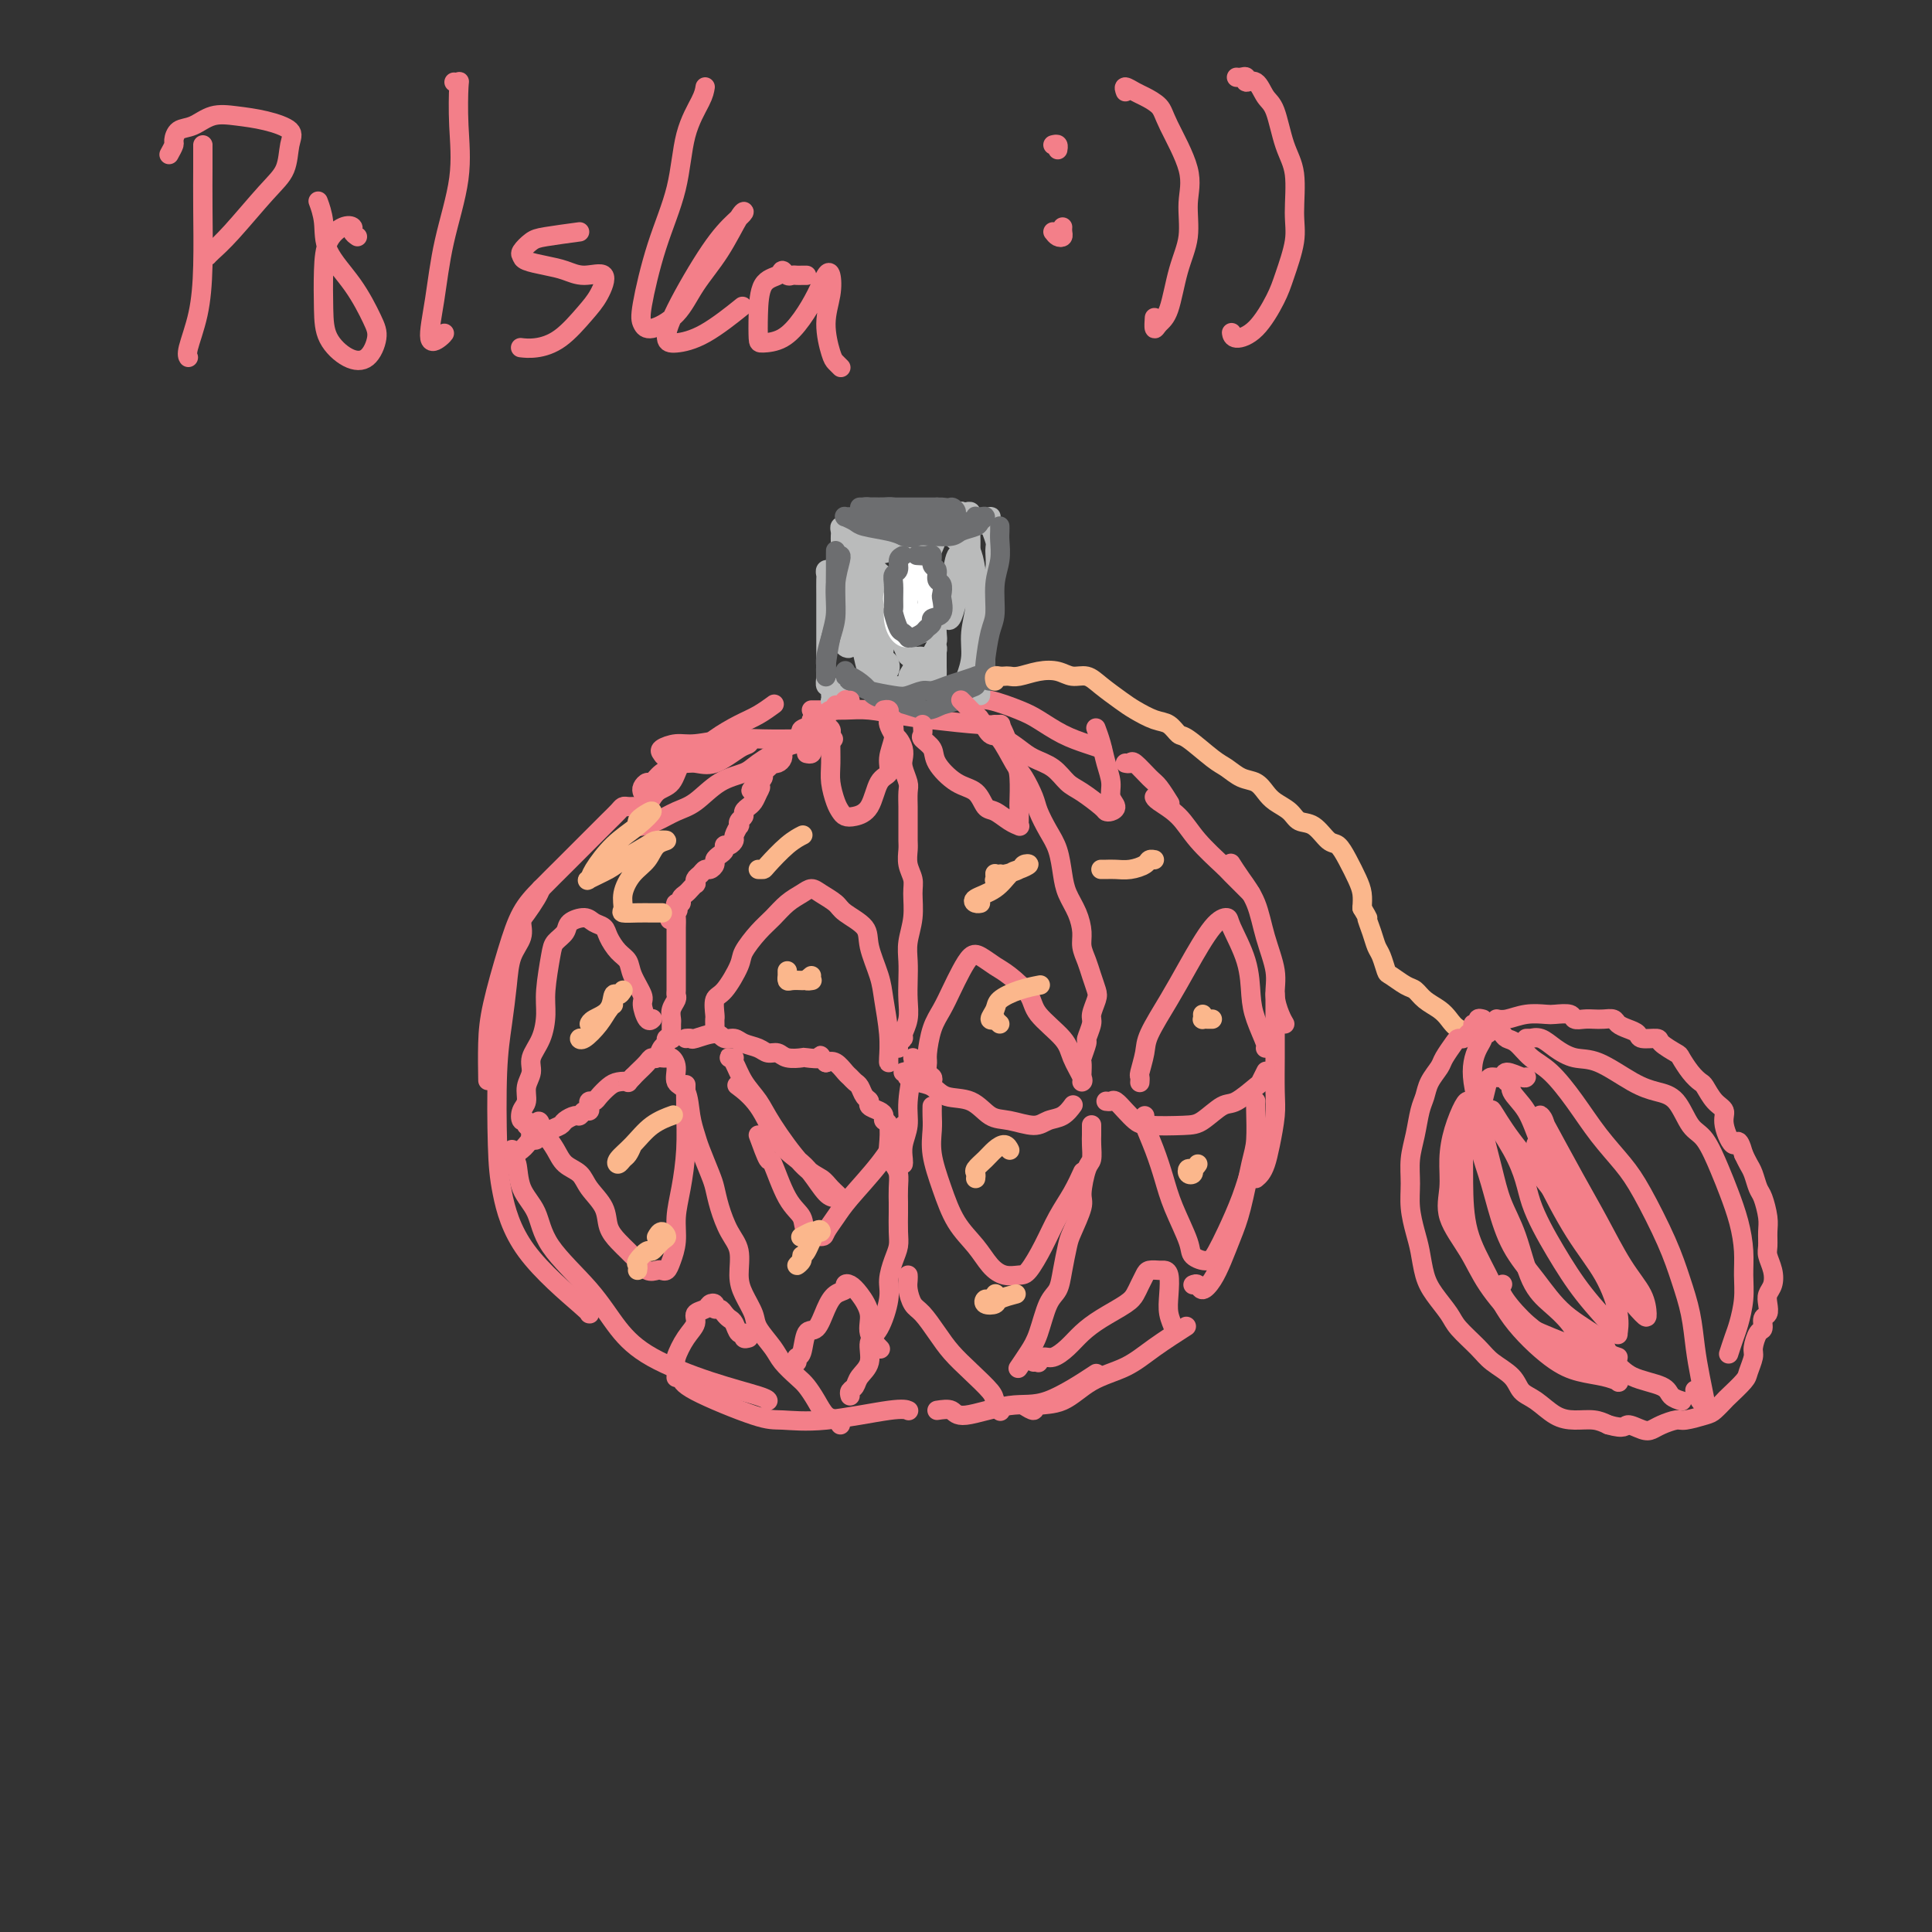 <svg viewBox='0 0 400 400' version='1.1' xmlns='http://www.w3.org/2000/svg' xmlns:xlink='http://www.w3.org/1999/xlink'><rect x="0" y="0" width="400" height="400" fill="#333333" stroke="none"/><g fill='none' stroke='rgb(243,127,137)' stroke-width='4' stroke-linecap='round' stroke-linejoin='round'><path d='M132,167c0.120,-0.000 0.239,-0.001 0,0c-0.239,0.001 -0.837,0.002 -1,0c-0.163,-0.002 0.108,-0.009 0,0c-0.108,0.009 -0.594,0.032 -1,0c-0.406,-0.032 -0.730,-0.119 -1,0c-0.270,0.119 -0.486,0.446 -1,1c-0.514,0.554 -1.326,1.337 -2,2c-0.674,0.663 -1.209,1.206 -2,2c-0.791,0.794 -1.839,1.837 -3,3c-1.161,1.163 -2.437,2.444 -4,4c-1.563,1.556 -3.414,3.385 -5,5c-1.586,1.615 -2.908,3.015 -4,5c-1.092,1.985 -1.953,4.554 -3,8c-1.047,3.446 -2.281,7.769 -3,11c-0.719,3.231 -0.924,5.370 -1,8c-0.076,2.630 -0.022,5.751 0,7c0.022,1.249 0.011,0.624 0,0'/><path d='M112,184c-0.230,0.548 -0.461,1.096 -1,2c-0.539,0.904 -1.387,2.164 -2,3c-0.613,0.836 -0.990,1.249 -1,2c-0.010,0.751 0.348,1.840 0,3c-0.348,1.160 -1.400,2.391 -2,4c-0.600,1.609 -0.748,3.597 -1,6c-0.252,2.403 -0.609,5.221 -1,8c-0.391,2.779 -0.815,5.519 -1,10c-0.185,4.481 -0.130,10.703 0,15c0.130,4.297 0.336,6.668 1,10c0.664,3.332 1.786,7.625 5,12c3.214,4.375 8.519,8.832 11,11c2.481,2.168 2.137,2.048 2,2c-0.137,-0.048 -0.069,-0.024 0,0'/><path d='M106,238c-0.105,0.854 -0.209,1.708 0,2c0.209,0.292 0.733,0.021 1,1c0.267,0.979 0.278,3.208 1,5c0.722,1.792 2.154,3.146 3,5c0.846,1.854 1.106,4.208 3,7c1.894,2.792 5.422,6.023 8,9c2.578,2.977 4.208,5.702 6,8c1.792,2.298 3.748,4.171 7,6c3.252,1.829 7.799,3.614 12,5c4.201,1.386 8.054,2.373 10,3c1.946,0.627 1.985,0.893 2,1c0.015,0.107 0.008,0.053 0,0'/><path d='M141,285c0.044,0.728 0.088,1.455 3,3c2.912,1.545 8.693,3.906 12,5c3.307,1.094 4.140,0.920 6,1c1.860,0.080 4.746,0.413 9,0c4.254,-0.413 9.876,-1.573 13,-2c3.124,-0.427 3.750,-0.122 4,0c0.250,0.122 0.125,0.061 0,0'/><path d='M194,292c1.156,-0.176 2.311,-0.353 3,0c0.689,0.353 0.911,1.235 3,1c2.089,-0.235 6.044,-1.589 9,-2c2.956,-0.411 4.911,0.120 8,-1c3.089,-1.120 7.311,-3.891 9,-5c1.689,-1.109 0.844,-0.554 0,0'/><path d='M212,291c0.848,0.533 1.695,1.067 2,1c0.305,-0.067 0.066,-0.733 1,-1c0.934,-0.267 3.039,-0.135 5,-1c1.961,-0.865 3.777,-2.726 6,-4c2.223,-1.274 4.854,-1.960 7,-3c2.146,-1.040 3.809,-2.434 6,-4c2.191,-1.566 4.912,-3.305 6,-4c1.088,-0.695 0.544,-0.348 0,0'/><path d='M247,266c0.357,-0.150 0.715,-0.300 1,0c0.285,0.300 0.499,1.050 1,1c0.501,-0.050 1.290,-0.902 2,-2c0.710,-1.098 1.343,-2.444 2,-4c0.657,-1.556 1.339,-3.324 2,-5c0.661,-1.676 1.301,-3.262 2,-6c0.699,-2.738 1.455,-6.629 2,-9c0.545,-2.371 0.878,-3.223 1,-5c0.122,-1.777 0.033,-4.478 0,-6c-0.033,-1.522 -0.009,-1.863 0,-2c0.009,-0.137 0.005,-0.068 0,0'/><path d='M260,244c0.332,-0.276 0.663,-0.552 1,-1c0.337,-0.448 0.679,-1.068 1,-2c0.321,-0.932 0.622,-2.175 1,-4c0.378,-1.825 0.833,-4.232 1,-6c0.167,-1.768 0.045,-2.898 0,-5c-0.045,-2.102 -0.012,-5.177 0,-7c0.012,-1.823 0.003,-2.396 0,-4c-0.003,-1.604 -0.001,-4.240 0,-6c0.001,-1.760 0.000,-2.646 0,-3c-0.000,-0.354 -0.000,-0.177 0,0'/><path d='M266,212c-0.296,-0.500 -0.592,-1.000 -1,-2c-0.408,-1.000 -0.928,-2.501 -1,-4c-0.072,-1.499 0.303,-2.998 0,-5c-0.303,-2.002 -1.283,-4.509 -2,-7c-0.717,-2.491 -1.172,-4.967 -2,-7c-0.828,-2.033 -2.031,-3.624 -3,-5c-0.969,-1.376 -1.706,-2.536 -2,-3c-0.294,-0.464 -0.147,-0.232 0,0'/><path d='M259,185c-0.507,-0.506 -1.013,-1.012 -1,-1c0.013,0.012 0.546,0.541 0,0c-0.546,-0.541 -2.171,-2.151 -3,-3c-0.829,-0.849 -0.863,-0.935 -2,-2c-1.137,-1.065 -3.376,-3.109 -5,-5c-1.624,-1.891 -2.631,-3.631 -4,-5c-1.369,-1.369 -3.099,-2.369 -4,-3c-0.901,-0.631 -0.972,-0.895 -1,-1c-0.028,-0.105 -0.014,-0.053 0,0'/><path d='M133,164c-0.093,-0.296 -0.187,-0.592 0,-1c0.187,-0.408 0.654,-0.928 1,-1c0.346,-0.072 0.572,0.302 1,0c0.428,-0.302 1.059,-1.282 2,-2c0.941,-0.718 2.193,-1.174 4,-2c1.807,-0.826 4.170,-2.022 6,-3c1.830,-0.978 3.128,-1.740 4,-2c0.872,-0.260 1.318,-0.020 2,0c0.682,0.020 1.599,-0.181 2,0c0.401,0.181 0.285,0.743 0,1c-0.285,0.257 -0.738,0.210 -2,1c-1.262,0.790 -3.332,2.419 -5,3c-1.668,0.581 -2.933,0.115 -4,0c-1.067,-0.115 -1.937,0.123 -3,0c-1.063,-0.123 -2.318,-0.606 -3,-1c-0.682,-0.394 -0.793,-0.698 -1,-1c-0.207,-0.302 -0.512,-0.603 0,-1c0.512,-0.397 1.842,-0.891 3,-1c1.158,-0.109 2.143,0.167 4,0c1.857,-0.167 4.586,-0.777 7,-1c2.414,-0.223 4.513,-0.060 7,0c2.487,0.060 5.362,0.016 8,0c2.638,-0.016 5.039,-0.005 6,0c0.961,0.005 0.480,0.002 0,0'/><path d='M168,147c0.823,0.002 1.646,0.004 2,0c0.354,-0.004 0.238,-0.012 1,0c0.762,0.012 2.402,0.046 4,0c1.598,-0.046 3.154,-0.170 5,0c1.846,0.170 3.984,0.634 6,1c2.016,0.366 3.912,0.634 7,1c3.088,0.366 7.370,0.829 10,1c2.630,0.171 3.609,0.049 4,0c0.391,-0.049 0.196,-0.024 0,0'/><path d='M200,145c0.358,-0.013 0.716,-0.027 1,0c0.284,0.027 0.493,0.094 1,0c0.507,-0.094 1.311,-0.348 3,0c1.689,0.348 4.264,1.298 6,2c1.736,0.702 2.634,1.155 4,2c1.366,0.845 3.201,2.082 5,3c1.799,0.918 3.561,1.516 5,2c1.439,0.484 2.554,0.852 3,1c0.446,0.148 0.223,0.074 0,0'/><path d='M233,158c0.388,0.081 0.777,0.162 1,0c0.223,-0.162 0.281,-0.568 1,0c0.719,0.568 2.100,2.111 3,3c0.900,0.889 1.319,1.124 2,2c0.681,0.876 1.623,2.393 2,3c0.377,0.607 0.188,0.303 0,0'/></g>
<g fill='none' stroke='rgb(186,187,187)' stroke-width='4' stroke-linecap='round' stroke-linejoin='round'><path d='M174,144c-0.310,0.429 -0.619,0.858 -1,1c-0.381,0.142 -0.833,-0.005 -1,0c-0.167,0.005 -0.048,0.160 0,0c0.048,-0.160 0.027,-0.636 0,-1c-0.027,-0.364 -0.060,-0.615 0,-1c0.060,-0.385 0.212,-0.905 0,-1c-0.212,-0.095 -0.789,0.235 -1,0c-0.211,-0.235 -0.057,-1.035 0,-2c0.057,-0.965 0.015,-2.095 0,-3c-0.015,-0.905 -0.004,-1.584 0,-3c0.004,-1.416 0.001,-3.569 0,-5c-0.001,-1.431 -0.001,-2.138 0,-3c0.001,-0.862 0.004,-1.877 0,-3c-0.004,-1.123 -0.016,-2.354 0,-3c0.016,-0.646 0.059,-0.708 0,-1c-0.059,-0.292 -0.220,-0.813 0,-1c0.220,-0.187 0.820,-0.039 1,0c0.180,0.039 -0.059,-0.031 0,0c0.059,0.031 0.418,0.164 1,0c0.582,-0.164 1.389,-0.624 2,-1c0.611,-0.376 1.027,-0.668 2,-1c0.973,-0.332 2.502,-0.705 4,-1c1.498,-0.295 2.964,-0.514 4,-1c1.036,-0.486 1.641,-1.241 3,-2c1.359,-0.759 3.471,-1.524 5,-2c1.529,-0.476 2.473,-0.663 3,-1c0.527,-0.337 0.636,-0.822 1,-1c0.364,-0.178 0.983,-0.048 2,0c1.017,0.048 2.434,0.014 3,0c0.566,-0.014 0.283,-0.007 0,0'/><path d='M202,108c5.184,-1.929 2.643,-0.751 2,0c-0.643,0.751 0.614,1.074 1,1c0.386,-0.074 -0.097,-0.545 0,0c0.097,0.545 0.773,2.105 1,3c0.227,0.895 0.004,1.123 0,2c-0.004,0.877 0.209,2.402 0,4c-0.209,1.598 -0.841,3.267 -1,5c-0.159,1.733 0.155,3.529 0,5c-0.155,1.471 -0.777,2.617 -1,4c-0.223,1.383 -0.046,3.004 0,4c0.046,0.996 -0.040,1.367 0,2c0.040,0.633 0.207,1.529 0,2c-0.207,0.471 -0.787,0.518 -1,1c-0.213,0.482 -0.057,1.399 0,2c0.057,0.601 0.016,0.886 0,1c-0.016,0.114 -0.008,0.057 0,0'/><path d='M173,126c-0.008,-0.214 -0.016,-0.429 0,-1c0.016,-0.571 0.057,-1.499 0,-2c-0.057,-0.501 -0.211,-0.574 0,-1c0.211,-0.426 0.789,-1.203 1,-2c0.211,-0.797 0.057,-1.614 0,-2c-0.057,-0.386 -0.015,-0.341 0,-1c0.015,-0.659 0.003,-2.023 0,-3c-0.003,-0.977 0.003,-1.567 0,-2c-0.003,-0.433 -0.016,-0.708 0,-1c0.016,-0.292 0.060,-0.600 0,-1c-0.060,-0.400 -0.223,-0.891 0,-1c0.223,-0.109 0.832,0.163 1,0c0.168,-0.163 -0.106,-0.762 0,-1c0.106,-0.238 0.590,-0.115 1,0c0.410,0.115 0.744,0.223 1,0c0.256,-0.223 0.435,-0.778 1,-1c0.565,-0.222 1.517,-0.112 2,0c0.483,0.112 0.496,0.226 1,0c0.504,-0.226 1.497,-0.793 2,-1c0.503,-0.207 0.515,-0.056 1,0c0.485,0.056 1.442,0.015 2,0c0.558,-0.015 0.718,-0.004 1,0c0.282,0.004 0.687,0.001 1,0c0.313,-0.001 0.536,-0.000 1,0c0.464,0.000 1.171,0.000 2,0c0.829,-0.000 1.780,-0.000 2,0c0.220,0.000 -0.292,0.000 0,0c0.292,-0.000 1.386,-0.000 2,0c0.614,0.000 0.747,0.000 1,0c0.253,-0.000 0.627,-0.000 1,0'/><path d='M197,106c3.581,-0.308 1.533,-0.079 1,0c-0.533,0.079 0.449,0.006 1,0c0.551,-0.006 0.669,0.055 1,0c0.331,-0.055 0.873,-0.226 1,0c0.127,0.226 -0.162,0.849 0,1c0.162,0.151 0.776,-0.169 1,0c0.224,0.169 0.060,0.829 0,1c-0.060,0.171 -0.016,-0.146 0,0c0.016,0.146 0.005,0.756 0,1c-0.005,0.244 -0.002,0.122 0,0'/><path d='M189,118c-0.414,-0.103 -0.828,-0.207 -1,0c-0.172,0.207 -0.103,0.723 0,1c0.103,0.277 0.241,0.314 0,1c-0.241,0.686 -0.861,2.020 -1,3c-0.139,0.980 0.203,1.607 0,3c-0.203,1.393 -0.951,3.551 -1,5c-0.049,1.449 0.603,2.190 1,3c0.397,0.810 0.541,1.689 1,2c0.459,0.311 1.233,0.055 2,0c0.767,-0.055 1.526,0.091 2,0c0.474,-0.091 0.664,-0.419 1,-1c0.336,-0.581 0.818,-1.416 1,-2c0.182,-0.584 0.063,-0.916 0,-2c-0.063,-1.084 -0.071,-2.920 0,-4c0.071,-1.080 0.223,-1.404 0,-2c-0.223,-0.596 -0.819,-1.462 -1,-2c-0.181,-0.538 0.053,-0.747 0,-1c-0.053,-0.253 -0.393,-0.551 -1,-1c-0.607,-0.449 -1.482,-1.048 -2,-1c-0.518,0.048 -0.678,0.744 -1,1c-0.322,0.256 -0.806,0.073 -1,0c-0.194,-0.073 -0.097,-0.037 0,0'/><path d='M180,112c0.089,-0.415 0.179,-0.831 0,-1c-0.179,-0.169 -0.626,-0.093 -1,0c-0.374,0.093 -0.674,0.203 -1,1c-0.326,0.797 -0.677,2.280 -1,4c-0.323,1.720 -0.618,3.678 -1,6c-0.382,2.322 -0.849,5.007 -1,7c-0.151,1.993 0.016,3.295 0,4c-0.016,0.705 -0.216,0.815 0,1c0.216,0.185 0.846,0.445 1,0c0.154,-0.445 -0.169,-1.594 0,-3c0.169,-1.406 0.830,-3.069 1,-5c0.170,-1.931 -0.150,-4.131 0,-6c0.150,-1.869 0.769,-3.408 1,-5c0.231,-1.592 0.075,-3.238 0,-4c-0.075,-0.762 -0.070,-0.641 0,-1c0.070,-0.359 0.204,-1.197 0,0c-0.204,1.197 -0.746,4.430 -1,7c-0.254,2.570 -0.219,4.478 0,7c0.219,2.522 0.623,5.659 1,8c0.377,2.341 0.729,3.887 1,5c0.271,1.113 0.462,1.794 1,2c0.538,0.206 1.422,-0.062 2,-1c0.578,-0.938 0.849,-2.547 1,-4c0.151,-1.453 0.180,-2.752 0,-4c-0.180,-1.248 -0.570,-2.446 -1,-4c-0.430,-1.554 -0.900,-3.463 -1,-5c-0.100,-1.537 0.169,-2.701 0,-3c-0.169,-0.299 -0.776,0.266 -1,1c-0.224,0.734 -0.064,1.638 0,3c0.064,1.362 0.032,3.181 0,5'/><path d='M180,127c-0.141,3.264 0.008,6.925 0,9c-0.008,2.075 -0.173,2.563 0,3c0.173,0.437 0.683,0.823 1,1c0.317,0.177 0.439,0.145 1,0c0.561,-0.145 1.559,-0.404 2,-1c0.441,-0.596 0.325,-1.529 0,-2c-0.325,-0.471 -0.858,-0.480 -1,-1c-0.142,-0.520 0.108,-1.552 0,-2c-0.108,-0.448 -0.573,-0.313 -1,0c-0.427,0.313 -0.816,0.802 -1,2c-0.184,1.198 -0.162,3.104 0,4c0.162,0.896 0.463,0.781 1,1c0.537,0.219 1.309,0.773 2,1c0.691,0.227 1.300,0.128 2,0c0.700,-0.128 1.490,-0.283 2,-1c0.510,-0.717 0.740,-1.996 1,-3c0.260,-1.004 0.549,-1.735 1,-2c0.451,-0.265 1.064,-0.065 1,0c-0.064,0.065 -0.807,-0.004 -1,0c-0.193,0.004 0.162,0.080 0,0c-0.162,-0.080 -0.840,-0.317 -1,0c-0.160,0.317 0.199,1.189 0,2c-0.199,0.811 -0.954,1.561 -1,2c-0.046,0.439 0.618,0.566 1,1c0.382,0.434 0.480,1.174 1,1c0.520,-0.174 1.460,-1.260 2,-2c0.540,-0.740 0.681,-1.132 1,-2c0.319,-0.868 0.818,-2.212 1,-3c0.182,-0.788 0.049,-1.020 0,-1c-0.049,0.020 -0.014,0.291 0,1c0.014,0.709 0.007,1.854 0,3'/><path d='M194,138c0.013,0.768 0.044,1.189 0,2c-0.044,0.811 -0.163,2.011 0,3c0.163,0.989 0.607,1.767 1,2c0.393,0.233 0.736,-0.078 1,0c0.264,0.078 0.448,0.547 1,0c0.552,-0.547 1.472,-2.108 2,-3c0.528,-0.892 0.663,-1.114 1,-2c0.337,-0.886 0.875,-2.437 1,-4c0.125,-1.563 -0.163,-3.138 0,-5c0.163,-1.862 0.776,-4.010 1,-6c0.224,-1.990 0.060,-3.821 0,-5c-0.060,-1.179 -0.016,-1.707 0,-2c0.016,-0.293 0.004,-0.353 0,0c-0.004,0.353 -0.001,1.117 0,2c0.001,0.883 0.000,1.885 0,3c-0.000,1.115 -0.000,2.343 0,4c0.000,1.657 0.000,3.742 0,5c-0.000,1.258 -0.000,1.689 0,2c0.000,0.311 0.001,0.503 0,0c-0.001,-0.503 -0.004,-1.701 0,-3c0.004,-1.299 0.013,-2.698 0,-4c-0.013,-1.302 -0.049,-2.507 0,-4c0.049,-1.493 0.182,-3.275 0,-5c-0.182,-1.725 -0.679,-3.392 -1,-4c-0.321,-0.608 -0.465,-0.156 -1,0c-0.535,0.156 -1.461,0.016 -2,1c-0.539,0.984 -0.691,3.092 -1,5c-0.309,1.908 -0.773,3.614 -1,5c-0.227,1.386 -0.215,2.450 0,3c0.215,0.550 0.633,0.586 1,0c0.367,-0.586 0.684,-1.793 1,-3'/><path d='M198,125c0.702,-1.226 1.456,-2.790 2,-4c0.544,-1.210 0.879,-2.066 1,-3c0.121,-0.934 0.028,-1.946 0,-3c-0.028,-1.054 0.008,-2.149 0,-3c-0.008,-0.851 -0.059,-1.459 0,-2c0.059,-0.541 0.227,-1.017 0,-1c-0.227,0.017 -0.848,0.527 -1,1c-0.152,0.473 0.166,0.908 0,1c-0.166,0.092 -0.814,-0.160 -1,0c-0.186,0.160 0.091,0.732 0,1c-0.091,0.268 -0.548,0.231 -1,0c-0.452,-0.231 -0.898,-0.655 -1,-1c-0.102,-0.345 0.140,-0.612 0,-1c-0.140,-0.388 -0.661,-0.898 -1,-1c-0.339,-0.102 -0.497,0.204 -1,0c-0.503,-0.204 -1.351,-0.917 -2,-1c-0.649,-0.083 -1.099,0.465 -2,1c-0.901,0.535 -2.255,1.058 -3,2c-0.745,0.942 -0.883,2.301 -1,3c-0.117,0.699 -0.215,0.736 0,1c0.215,0.264 0.741,0.755 1,1c0.259,0.245 0.249,0.244 1,0c0.751,-0.244 2.263,-0.730 3,-1c0.737,-0.270 0.699,-0.325 1,-1c0.301,-0.675 0.940,-1.971 1,-3c0.060,-1.029 -0.458,-1.791 -1,-2c-0.542,-0.209 -1.107,0.136 -2,0c-0.893,-0.136 -2.112,-0.753 -3,-1c-0.888,-0.247 -1.444,-0.123 -2,0'/><path d='M186,108c-1.515,-0.500 -1.302,-0.251 -2,1c-0.698,1.251 -2.308,3.502 -3,5c-0.692,1.498 -0.468,2.242 0,3c0.468,0.758 1.180,1.531 2,2c0.820,0.469 1.748,0.633 3,0c1.252,-0.633 2.828,-2.063 4,-3c1.172,-0.937 1.939,-1.382 2,-2c0.061,-0.618 -0.583,-1.409 -1,-2c-0.417,-0.591 -0.607,-0.983 -1,-1c-0.393,-0.017 -0.991,0.342 -2,1c-1.009,0.658 -2.431,1.617 -3,2c-0.569,0.383 -0.284,0.192 0,0'/></g>
<g fill='none' stroke='rgb(255,255,255)' stroke-width='4' stroke-linecap='round' stroke-linejoin='round'><path d='M188,118c0.052,-0.003 0.104,-0.006 0,0c-0.104,0.006 -0.365,0.022 -1,1c-0.635,0.978 -1.642,2.918 -2,4c-0.358,1.082 -0.065,1.305 0,2c0.065,0.695 -0.099,1.863 0,3c0.099,1.137 0.461,2.242 1,3c0.539,0.758 1.255,1.169 2,1c0.745,-0.169 1.520,-0.917 2,-1c0.480,-0.083 0.665,0.497 1,0c0.335,-0.497 0.819,-2.073 1,-3c0.181,-0.927 0.060,-1.205 0,-2c-0.060,-0.795 -0.058,-2.106 0,-3c0.058,-0.894 0.171,-1.371 0,-2c-0.171,-0.629 -0.625,-1.409 -1,-2c-0.375,-0.591 -0.672,-0.992 -1,-1c-0.328,-0.008 -0.688,0.378 -1,1c-0.312,0.622 -0.574,1.481 -1,3c-0.426,1.519 -1.014,3.697 -1,5c0.014,1.303 0.631,1.730 1,2c0.369,0.270 0.489,0.382 1,0c0.511,-0.382 1.412,-1.259 2,-2c0.588,-0.741 0.861,-1.348 1,-2c0.139,-0.652 0.143,-1.350 0,-2c-0.143,-0.650 -0.434,-1.253 -1,-2c-0.566,-0.747 -1.406,-1.637 -2,-2c-0.594,-0.363 -0.943,-0.201 -1,0c-0.057,0.201 0.177,0.439 0,1c-0.177,0.561 -0.765,1.446 -1,3c-0.235,1.554 -0.118,3.777 0,6'/><path d='M187,129c-0.115,1.994 0.597,1.978 1,2c0.403,0.022 0.497,0.081 1,0c0.503,-0.081 1.414,-0.301 2,-1c0.586,-0.699 0.848,-1.876 1,-3c0.152,-1.124 0.195,-2.194 0,-3c-0.195,-0.806 -0.626,-1.348 -1,-2c-0.374,-0.652 -0.689,-1.416 -1,-2c-0.311,-0.584 -0.616,-0.990 -1,-1c-0.384,-0.010 -0.845,0.376 -1,1c-0.155,0.624 -0.003,1.488 0,3c0.003,1.512 -0.144,3.673 0,5c0.144,1.327 0.577,1.819 1,2c0.423,0.181 0.835,0.052 1,0c0.165,-0.052 0.082,-0.026 0,0'/></g>
<g fill='none' stroke='rgb(109,110,112)' stroke-width='4' stroke-linecap='round' stroke-linejoin='round'><path d='M171,140c-0.006,-0.344 -0.012,-0.688 0,-1c0.012,-0.312 0.042,-0.591 0,-1c-0.042,-0.409 -0.155,-0.946 0,-2c0.155,-1.054 0.577,-2.623 1,-4c0.423,-1.377 0.845,-2.560 1,-4c0.155,-1.440 0.041,-3.136 0,-5c-0.041,-1.864 -0.011,-3.895 0,-5c0.011,-1.105 0.003,-1.283 0,-2c-0.003,-0.717 -0.001,-1.971 0,-2c0.001,-0.029 0.000,1.167 0,2c-0.000,0.833 -0.000,1.301 0,2c0.000,0.699 0.000,1.628 0,2c-0.000,0.372 -0.000,0.186 0,0'/><path d='M171,138c-0.000,0.854 -0.001,1.708 0,2c0.001,0.292 0.003,0.021 0,0c-0.003,-0.021 -0.011,0.208 0,0c0.011,-0.208 0.040,-0.855 0,-1c-0.040,-0.145 -0.151,0.210 0,-1c0.151,-1.210 0.562,-3.984 1,-6c0.438,-2.016 0.902,-3.272 1,-5c0.098,-1.728 -0.170,-3.927 0,-6c0.170,-2.073 0.776,-4.020 1,-5c0.224,-0.980 0.064,-0.994 0,-1c-0.064,-0.006 -0.032,-0.003 0,0'/><path d='M178,105c0.327,-0.000 0.653,-0.001 1,0c0.347,0.001 0.713,0.003 1,0c0.287,-0.003 0.493,-0.010 1,0c0.507,0.010 1.315,0.037 2,0c0.685,-0.037 1.248,-0.138 2,0c0.752,0.138 1.692,0.516 3,1c1.308,0.484 2.982,1.076 4,1c1.018,-0.076 1.379,-0.819 2,-1c0.621,-0.181 1.502,0.200 2,0c0.498,-0.200 0.615,-0.982 1,-1c0.385,-0.018 1.039,0.726 1,1c-0.039,0.274 -0.772,0.077 -1,0c-0.228,-0.077 0.048,-0.035 0,0c-0.048,0.035 -0.420,0.062 -1,0c-0.580,-0.062 -1.370,-0.213 -2,0c-0.630,0.213 -1.102,0.789 -2,1c-0.898,0.211 -2.222,0.057 -3,0c-0.778,-0.057 -1.011,-0.015 -2,0c-0.989,0.015 -2.734,0.004 -4,0c-1.266,-0.004 -2.054,-0.002 -3,0c-0.946,0.002 -2.051,0.003 -3,0c-0.949,-0.003 -1.743,-0.012 -2,0c-0.257,0.012 0.025,0.045 0,0c-0.025,-0.045 -0.355,-0.167 0,0c0.355,0.167 1.394,0.622 2,1c0.606,0.378 0.779,0.679 2,1c1.221,0.321 3.492,0.663 5,1c1.508,0.337 2.254,0.668 3,1'/><path d='M187,111c2.104,0.622 2.364,0.178 3,0c0.636,-0.178 1.647,-0.089 3,0c1.353,0.089 3.046,0.178 4,0c0.954,-0.178 1.167,-0.622 2,-1c0.833,-0.378 2.286,-0.689 3,-1c0.714,-0.311 0.689,-0.620 1,-1c0.311,-0.380 0.958,-0.830 1,-1c0.042,-0.170 -0.520,-0.061 -1,0c-0.480,0.061 -0.877,0.073 -1,0c-0.123,-0.073 0.028,-0.230 0,0c-0.028,0.230 -0.234,0.846 -1,1c-0.766,0.154 -2.093,-0.154 -3,0c-0.907,0.154 -1.395,0.771 -2,1c-0.605,0.229 -1.327,0.072 -2,0c-0.673,-0.072 -1.297,-0.057 -2,0c-0.703,0.057 -1.484,0.156 -3,0c-1.516,-0.156 -3.766,-0.567 -5,-1c-1.234,-0.433 -1.451,-0.886 -2,-1c-0.549,-0.114 -1.430,0.113 -2,0c-0.570,-0.113 -0.830,-0.566 -1,-1c-0.170,-0.434 -0.250,-0.848 0,-1c0.250,-0.152 0.830,-0.041 1,0c0.170,0.041 -0.072,0.011 0,0c0.072,-0.011 0.456,-0.003 1,0c0.544,0.003 1.249,0.001 2,0c0.751,-0.001 1.548,-0.000 3,0c1.452,0.000 3.558,0.000 5,0c1.442,-0.000 2.221,-0.000 3,0'/><path d='M194,105c2.844,-0.089 2.956,0.689 3,1c0.044,0.311 0.022,0.156 0,0'/><path d='M207,109c-0.002,-0.077 -0.005,-0.155 0,0c0.005,0.155 0.016,0.541 0,1c-0.016,0.459 -0.060,0.991 0,2c0.060,1.009 0.223,2.497 0,4c-0.223,1.503 -0.831,3.022 -1,5c-0.169,1.978 0.101,4.416 0,6c-0.101,1.584 -0.573,2.316 -1,4c-0.427,1.684 -0.808,4.321 -1,6c-0.192,1.679 -0.196,2.398 0,3c0.196,0.602 0.591,1.085 1,1c0.409,-0.085 0.831,-0.739 1,-1c0.169,-0.261 0.084,-0.131 0,0'/><path d='M175,139c0.009,-0.126 0.018,-0.251 0,0c-0.018,0.251 -0.063,0.879 0,1c0.063,0.121 0.235,-0.266 1,0c0.765,0.266 2.123,1.186 3,2c0.877,0.814 1.273,1.521 2,2c0.727,0.479 1.784,0.729 3,1c1.216,0.271 2.590,0.563 4,1c1.410,0.437 2.855,1.018 4,1c1.145,-0.018 1.991,-0.634 3,-1c1.009,-0.366 2.183,-0.480 3,-1c0.817,-0.520 1.278,-1.446 2,-2c0.722,-0.554 1.706,-0.737 2,-1c0.294,-0.263 -0.101,-0.607 0,-1c0.101,-0.393 0.697,-0.834 1,-1c0.303,-0.166 0.311,-0.056 0,0c-0.311,0.056 -0.941,0.057 -1,0c-0.059,-0.057 0.452,-0.174 0,0c-0.452,0.174 -1.868,0.639 -3,1c-1.132,0.361 -1.981,0.619 -3,1c-1.019,0.381 -2.210,0.884 -3,1c-0.790,0.116 -1.180,-0.154 -2,0c-0.820,0.154 -2.069,0.731 -3,1c-0.931,0.269 -1.542,0.230 -3,0c-1.458,-0.230 -3.762,-0.649 -5,-1c-1.238,-0.351 -1.410,-0.633 -2,-1c-0.590,-0.367 -1.597,-0.819 -2,-1c-0.403,-0.181 -0.201,-0.090 0,0'/><path d='M187,115c-0.453,0.216 -0.906,0.431 -1,1c-0.094,0.569 0.171,1.491 0,2c-0.171,0.509 -0.779,0.607 -1,1c-0.221,0.393 -0.056,1.083 0,2c0.056,0.917 0.004,2.063 0,3c-0.004,0.937 0.041,1.667 0,2c-0.041,0.333 -0.169,0.271 0,1c0.169,0.729 0.636,2.249 1,3c0.364,0.751 0.626,0.734 1,1c0.374,0.266 0.859,0.814 1,1c0.141,0.186 -0.063,0.008 0,0c0.063,-0.008 0.393,0.152 1,0c0.607,-0.152 1.491,-0.616 2,-1c0.509,-0.384 0.644,-0.688 1,-1c0.356,-0.312 0.932,-0.632 1,-1c0.068,-0.368 -0.373,-0.785 0,-1c0.373,-0.215 1.560,-0.227 2,-1c0.440,-0.773 0.133,-2.305 0,-3c-0.133,-0.695 -0.092,-0.552 0,-1c0.092,-0.448 0.235,-1.487 0,-2c-0.235,-0.513 -0.849,-0.502 -1,-1c-0.151,-0.498 0.162,-1.507 0,-2c-0.162,-0.493 -0.800,-0.472 -1,-1c-0.200,-0.528 0.039,-1.605 0,-2c-0.039,-0.395 -0.357,-0.106 -1,0c-0.643,0.106 -1.612,0.030 -2,0c-0.388,-0.030 -0.194,-0.015 0,0'/></g>
<g fill='none' stroke='rgb(251,183,140)' stroke-width='4' stroke-linecap='round' stroke-linejoin='round'><path d='M206,141c-0.088,-0.422 -0.177,-0.844 0,-1c0.177,-0.156 0.619,-0.045 1,0c0.381,0.045 0.699,0.025 1,0c0.301,-0.025 0.583,-0.055 1,0c0.417,0.055 0.968,0.196 2,0c1.032,-0.196 2.543,-0.727 4,-1c1.457,-0.273 2.858,-0.288 4,0c1.142,0.288 2.023,0.878 3,1c0.977,0.122 2.050,-0.223 3,0c0.950,0.223 1.777,1.014 3,2c1.223,0.986 2.842,2.167 4,3c1.158,0.833 1.854,1.320 3,2c1.146,0.680 2.740,1.555 4,2c1.260,0.445 2.185,0.461 3,1c0.815,0.539 1.519,1.601 2,2c0.481,0.399 0.737,0.133 2,1c1.263,0.867 3.532,2.865 5,4c1.468,1.135 2.135,1.406 3,2c0.865,0.594 1.926,1.510 3,2c1.074,0.490 2.160,0.555 3,1c0.840,0.445 1.435,1.269 2,2c0.565,0.731 1.100,1.370 2,2c0.900,0.630 2.167,1.253 3,2c0.833,0.747 1.234,1.620 2,2c0.766,0.380 1.896,0.268 3,1c1.104,0.732 2.180,2.306 3,3c0.820,0.694 1.383,0.506 2,1c0.617,0.494 1.289,1.668 2,3c0.711,1.332 1.461,2.820 2,4c0.539,1.180 0.868,2.051 1,3c0.132,0.949 0.066,1.974 0,3'/><path d='M282,188c1.726,2.944 1.040,1.805 1,2c-0.040,0.195 0.565,1.725 1,3c0.435,1.275 0.701,2.296 1,3c0.299,0.704 0.633,1.091 1,2c0.367,0.909 0.769,2.341 1,3c0.231,0.659 0.292,0.547 1,1c0.708,0.453 2.063,1.472 3,2c0.937,0.528 1.457,0.565 2,1c0.543,0.435 1.108,1.269 2,2c0.892,0.731 2.109,1.359 3,2c0.891,0.641 1.454,1.296 2,2c0.546,0.704 1.074,1.457 2,2c0.926,0.543 2.249,0.877 3,1c0.751,0.123 0.929,0.035 1,0c0.071,-0.035 0.036,-0.018 0,0'/></g>
<g fill='none' stroke='rgb(243,127,137)' stroke-width='4' stroke-linecap='round' stroke-linejoin='round'><path d='M307,211c-0.455,-0.120 -0.909,-0.240 -1,0c-0.091,0.240 0.183,0.839 0,1c-0.183,0.161 -0.823,-0.115 -1,0c-0.177,0.115 0.108,0.620 0,1c-0.108,0.380 -0.610,0.633 -1,1c-0.390,0.367 -0.667,0.846 -1,1c-0.333,0.154 -0.723,-0.016 -1,0c-0.277,0.016 -0.441,0.220 -1,1c-0.559,0.780 -1.512,2.136 -2,3c-0.488,0.864 -0.512,1.238 -1,2c-0.488,0.762 -1.441,1.914 -2,3c-0.559,1.086 -0.724,2.106 -1,3c-0.276,0.894 -0.663,1.662 -1,3c-0.337,1.338 -0.623,3.246 -1,5c-0.377,1.754 -0.844,3.353 -1,5c-0.156,1.647 -0.001,3.343 0,5c0.001,1.657 -0.153,3.275 0,5c0.153,1.725 0.611,3.557 1,5c0.389,1.443 0.707,2.496 1,4c0.293,1.504 0.561,3.459 1,5c0.439,1.541 1.050,2.667 2,4c0.950,1.333 2.240,2.874 3,4c0.760,1.126 0.990,1.839 2,3c1.010,1.161 2.801,2.771 4,4c1.199,1.229 1.808,2.077 3,3c1.192,0.923 2.968,1.922 4,3c1.032,1.078 1.319,2.236 2,3c0.681,0.764 1.757,1.136 3,2c1.243,0.864 2.653,2.221 4,3c1.347,0.779 2.632,0.979 4,1c1.368,0.021 2.819,-0.137 4,0c1.181,0.137 2.090,0.568 3,1'/><path d='M333,295c3.536,1.025 3.374,0.089 4,0c0.626,-0.089 2.038,0.671 3,1c0.962,0.329 1.473,0.229 2,0c0.527,-0.229 1.071,-0.585 2,-1c0.929,-0.415 2.242,-0.889 3,-1c0.758,-0.111 0.960,0.141 2,0c1.040,-0.141 2.916,-0.675 4,-1c1.084,-0.325 1.375,-0.442 2,-1c0.625,-0.558 1.583,-1.557 2,-2c0.417,-0.443 0.293,-0.330 1,-1c0.707,-0.670 2.245,-2.124 3,-3c0.755,-0.876 0.728,-1.175 1,-2c0.272,-0.825 0.842,-2.175 1,-3c0.158,-0.825 -0.098,-1.123 0,-2c0.098,-0.877 0.548,-2.332 1,-3c0.452,-0.668 0.905,-0.549 1,-1c0.095,-0.451 -0.167,-1.471 0,-2c0.167,-0.529 0.764,-0.567 1,-1c0.236,-0.433 0.112,-1.261 0,-2c-0.112,-0.739 -0.212,-1.390 0,-2c0.212,-0.610 0.736,-1.178 1,-2c0.264,-0.822 0.268,-1.899 0,-3c-0.268,-1.101 -0.807,-2.228 -1,-3c-0.193,-0.772 -0.041,-1.189 0,-2c0.041,-0.811 -0.031,-2.017 0,-3c0.031,-0.983 0.163,-1.744 0,-3c-0.163,-1.256 -0.621,-3.008 -1,-4c-0.379,-0.992 -0.679,-1.225 -1,-2c-0.321,-0.775 -0.663,-2.093 -1,-3c-0.337,-0.907 -0.668,-1.402 -1,-2c-0.332,-0.598 -0.666,-1.299 -1,-2'/><path d='M361,239c-1.253,-4.431 -1.386,-2.007 -2,-2c-0.614,0.007 -1.708,-2.403 -2,-4c-0.292,-1.597 0.217,-2.380 0,-3c-0.217,-0.620 -1.162,-1.077 -2,-2c-0.838,-0.923 -1.570,-2.312 -2,-3c-0.430,-0.688 -0.557,-0.674 -1,-1c-0.443,-0.326 -1.202,-0.991 -2,-2c-0.798,-1.009 -1.636,-2.361 -2,-3c-0.364,-0.639 -0.254,-0.567 -1,-1c-0.746,-0.433 -2.349,-1.373 -3,-2c-0.651,-0.627 -0.349,-0.941 -1,-1c-0.651,-0.059 -2.253,0.138 -3,0c-0.747,-0.138 -0.637,-0.611 -1,-1c-0.363,-0.389 -1.200,-0.693 -2,-1c-0.800,-0.307 -1.565,-0.619 -2,-1c-0.435,-0.381 -0.541,-0.833 -1,-1c-0.459,-0.167 -1.273,-0.048 -2,0c-0.727,0.048 -1.368,0.027 -2,0c-0.632,-0.027 -1.256,-0.060 -2,0c-0.744,0.060 -1.608,0.211 -2,0c-0.392,-0.211 -0.310,-0.785 -1,-1c-0.690,-0.215 -2.150,-0.072 -3,0c-0.850,0.072 -1.090,0.072 -2,0c-0.910,-0.072 -2.491,-0.215 -4,0c-1.509,0.215 -2.945,0.789 -4,1c-1.055,0.211 -1.730,0.060 -2,0c-0.270,-0.060 -0.135,-0.030 0,0'/><path d='M308,213c0.119,0.442 0.239,0.883 0,1c-0.239,0.117 -0.835,-0.091 -1,0c-0.165,0.091 0.103,0.481 0,1c-0.103,0.519 -0.575,1.167 -1,2c-0.425,0.833 -0.801,1.852 -1,3c-0.199,1.148 -0.220,2.427 0,4c0.220,1.573 0.681,3.441 1,5c0.319,1.559 0.496,2.808 1,5c0.504,2.192 1.334,5.328 2,8c0.666,2.672 1.168,4.881 2,7c0.832,2.119 1.995,4.150 3,7c1.005,2.850 1.851,6.520 3,9c1.149,2.480 2.601,3.770 4,5c1.399,1.230 2.746,2.398 4,4c1.254,1.602 2.415,3.637 4,5c1.585,1.363 3.595,2.054 5,3c1.405,0.946 2.205,2.149 4,3c1.795,0.851 4.584,1.352 6,2c1.416,0.648 1.458,1.444 2,2c0.542,0.556 1.583,0.873 2,1c0.417,0.127 0.208,0.063 0,0'/><path d='M310,212c-0.094,0.337 -0.189,0.674 0,1c0.189,0.326 0.660,0.640 1,1c0.340,0.360 0.547,0.765 1,1c0.453,0.235 1.151,0.301 2,1c0.849,0.699 1.847,2.031 3,3c1.153,0.969 2.459,1.577 4,3c1.541,1.423 3.315,3.663 5,6c1.685,2.337 3.280,4.773 5,7c1.720,2.227 3.564,4.246 5,6c1.436,1.754 2.465,3.244 4,6c1.535,2.756 3.577,6.777 5,10c1.423,3.223 2.227,5.648 3,8c0.773,2.352 1.514,4.631 2,7c0.486,2.369 0.716,4.829 1,7c0.284,2.171 0.622,4.052 1,6c0.378,1.948 0.795,3.961 1,5c0.205,1.039 0.199,1.103 0,1c-0.199,-0.103 -0.592,-0.374 -1,-1c-0.408,-0.626 -0.831,-1.607 -1,-2c-0.169,-0.393 -0.085,-0.196 0,0'/><path d='M316,215c0.466,-0.012 0.931,-0.024 1,0c0.069,0.024 -0.260,0.084 0,0c0.260,-0.084 1.107,-0.310 2,0c0.893,0.310 1.830,1.158 3,2c1.170,0.842 2.571,1.679 4,2c1.429,0.321 2.886,0.128 5,1c2.114,0.872 4.887,2.811 7,4c2.113,1.189 3.567,1.630 5,2c1.433,0.370 2.845,0.670 4,2c1.155,1.330 2.053,3.691 3,5c0.947,1.309 1.942,1.567 3,3c1.058,1.433 2.178,4.041 3,6c0.822,1.959 1.345,3.267 2,5c0.655,1.733 1.440,3.889 2,6c0.560,2.111 0.893,4.178 1,6c0.107,1.822 -0.014,3.399 0,5c0.014,1.601 0.161,3.224 0,5c-0.161,1.776 -0.631,3.703 -1,5c-0.369,1.297 -0.638,1.965 -1,3c-0.362,1.035 -0.818,2.439 -1,3c-0.182,0.561 -0.091,0.281 0,0'/><path d='M176,145c-0.417,-0.009 -0.834,-0.017 -1,0c-0.166,0.017 -0.082,0.061 0,0c0.082,-0.061 0.163,-0.227 0,0c-0.163,0.227 -0.569,0.848 -1,1c-0.431,0.152 -0.885,-0.166 -1,0c-0.115,0.166 0.110,0.815 0,1c-0.110,0.185 -0.554,-0.094 -1,0c-0.446,0.094 -0.894,0.560 -1,1c-0.106,0.440 0.131,0.853 0,1c-0.131,0.147 -0.631,0.028 -1,0c-0.369,-0.028 -0.606,0.034 -1,0c-0.394,-0.034 -0.946,-0.163 -1,0c-0.054,0.163 0.389,0.617 0,1c-0.389,0.383 -1.610,0.694 -2,1c-0.390,0.306 0.049,0.606 0,1c-0.049,0.394 -0.588,0.880 -1,1c-0.412,0.120 -0.699,-0.126 -1,0c-0.301,0.126 -0.616,0.625 -1,1c-0.384,0.375 -0.838,0.626 -1,1c-0.162,0.374 -0.033,0.871 0,1c0.033,0.129 -0.029,-0.110 0,0c0.029,0.110 0.149,0.568 0,1c-0.149,0.432 -0.566,0.837 -1,1c-0.434,0.163 -0.886,0.085 -1,0c-0.114,-0.085 0.109,-0.177 0,0c-0.109,0.177 -0.551,0.622 -1,1c-0.449,0.378 -0.904,0.689 -1,1c-0.096,0.311 0.166,0.622 0,1c-0.166,0.378 -0.762,0.822 -1,1c-0.238,0.178 -0.119,0.089 0,0'/><path d='M157,162c-2.951,2.824 -0.828,1.383 0,1c0.828,-0.383 0.361,0.293 0,1c-0.361,0.707 -0.618,1.446 -1,2c-0.382,0.554 -0.891,0.921 -1,1c-0.109,0.079 0.181,-0.132 0,0c-0.181,0.132 -0.832,0.608 -1,1c-0.168,0.392 0.147,0.700 0,1c-0.147,0.300 -0.757,0.591 -1,1c-0.243,0.409 -0.120,0.937 0,1c0.120,0.063 0.239,-0.338 0,0c-0.239,0.338 -0.834,1.414 -1,2c-0.166,0.586 0.096,0.682 0,1c-0.096,0.318 -0.552,0.859 -1,1c-0.448,0.141 -0.890,-0.117 -1,0c-0.110,0.117 0.111,0.610 0,1c-0.111,0.390 -0.555,0.678 -1,1c-0.445,0.322 -0.893,0.678 -1,1c-0.107,0.322 0.125,0.611 0,1c-0.125,0.389 -0.608,0.879 -1,1c-0.392,0.121 -0.693,-0.126 -1,0c-0.307,0.126 -0.621,0.625 -1,1c-0.379,0.375 -0.822,0.625 -1,1c-0.178,0.375 -0.090,0.874 0,1c0.090,0.126 0.183,-0.120 0,0c-0.183,0.120 -0.641,0.606 -1,1c-0.359,0.394 -0.618,0.697 -1,1c-0.382,0.303 -0.886,0.607 -1,1c-0.114,0.393 0.162,0.875 0,1c-0.162,0.125 -0.760,-0.107 -1,0c-0.240,0.107 -0.120,0.554 0,1'/><path d='M140,188c-2.630,4.257 -0.705,1.900 0,1c0.705,-0.900 0.189,-0.344 0,0c-0.189,0.344 -0.051,0.474 0,1c0.051,0.526 0.014,1.446 0,2c-0.014,0.554 -0.004,0.740 0,1c0.004,0.260 0.001,0.594 0,1c-0.001,0.406 -0.000,0.885 0,1c0.000,0.115 0.000,-0.134 0,0c-0.000,0.134 -0.000,0.652 0,1c0.000,0.348 -0.000,0.526 0,1c0.000,0.474 0.000,1.244 0,2c-0.000,0.756 -0.000,1.498 0,2c0.000,0.502 0.001,0.764 0,1c-0.001,0.236 -0.004,0.447 0,1c0.004,0.553 0.015,1.447 0,2c-0.015,0.553 -0.057,0.763 0,1c0.057,0.237 0.211,0.501 0,1c-0.211,0.499 -0.789,1.234 -1,2c-0.211,0.766 -0.055,1.565 0,2c0.055,0.435 0.011,0.508 0,1c-0.011,0.492 0.012,1.403 0,2c-0.012,0.597 -0.059,0.880 0,1c0.059,0.120 0.223,0.078 0,0c-0.223,-0.078 -0.834,-0.193 -1,0c-0.166,0.193 0.111,0.695 0,1c-0.111,0.305 -0.611,0.414 -1,1c-0.389,0.586 -0.668,1.649 -1,2c-0.332,0.351 -0.718,-0.009 -1,0c-0.282,0.009 -0.461,0.387 -1,1c-0.539,0.613 -1.440,1.461 -2,2c-0.560,0.539 -0.780,0.770 -1,1'/><path d='M131,223c-1.367,1.473 -0.786,1.155 -1,1c-0.214,-0.155 -1.224,-0.147 -2,0c-0.776,0.147 -1.318,0.434 -2,1c-0.682,0.566 -1.502,1.409 -2,2c-0.498,0.591 -0.672,0.928 -1,1c-0.328,0.072 -0.809,-0.120 -1,0c-0.191,0.120 -0.092,0.553 0,1c0.092,0.447 0.175,0.907 0,1c-0.175,0.093 -0.609,-0.182 -1,0c-0.391,0.182 -0.738,0.822 -1,1c-0.262,0.178 -0.437,-0.106 -1,0c-0.563,0.106 -1.513,0.602 -2,1c-0.487,0.398 -0.512,0.699 -1,1c-0.488,0.301 -1.440,0.602 -2,1c-0.560,0.398 -0.727,0.894 -1,1c-0.273,0.106 -0.650,-0.179 -1,0c-0.350,0.179 -0.671,0.820 -1,1c-0.329,0.180 -0.666,-0.102 -1,0c-0.334,0.102 -0.664,0.588 -1,1c-0.336,0.412 -0.678,0.750 -1,1c-0.322,0.250 -0.625,0.414 -1,1c-0.375,0.586 -0.821,1.596 -1,2c-0.179,0.404 -0.089,0.202 0,0'/><path d='M137,219c0.344,0.038 0.687,0.077 1,0c0.313,-0.077 0.594,-0.268 1,0c0.406,0.268 0.935,0.995 1,2c0.065,1.005 -0.334,2.286 0,3c0.334,0.714 1.403,0.859 2,2c0.597,1.141 0.723,3.277 1,5c0.277,1.723 0.703,3.033 1,4c0.297,0.967 0.463,1.592 1,3c0.537,1.408 1.444,3.600 2,5c0.556,1.400 0.761,2.009 1,3c0.239,0.991 0.511,2.364 1,4c0.489,1.636 1.196,3.533 2,5c0.804,1.467 1.705,2.502 2,4c0.295,1.498 -0.016,3.458 0,5c0.016,1.542 0.359,2.667 1,4c0.641,1.333 1.579,2.875 2,4c0.421,1.125 0.325,1.834 1,3c0.675,1.166 2.120,2.790 3,4c0.880,1.210 1.194,2.005 2,3c0.806,0.995 2.103,2.189 3,3c0.897,0.811 1.393,1.240 2,2c0.607,0.760 1.326,1.850 2,3c0.674,1.150 1.304,2.360 2,3c0.696,0.640 1.456,0.711 2,1c0.544,0.289 0.870,0.797 1,1c0.130,0.203 0.065,0.102 0,0'/><path d='M176,289c-0.100,-0.353 -0.200,-0.707 0,-1c0.200,-0.293 0.700,-0.526 1,-1c0.300,-0.474 0.400,-1.190 1,-2c0.600,-0.810 1.701,-1.713 2,-3c0.299,-1.287 -0.204,-2.956 0,-4c0.204,-1.044 1.116,-1.462 2,-3c0.884,-1.538 1.739,-4.195 2,-6c0.261,-1.805 -0.074,-2.756 0,-4c0.074,-1.244 0.556,-2.780 1,-4c0.444,-1.220 0.851,-2.125 1,-3c0.149,-0.875 0.041,-1.719 0,-3c-0.041,-1.281 -0.014,-3.000 0,-4c0.014,-1.000 0.014,-1.280 0,-2c-0.014,-0.720 -0.043,-1.881 0,-3c0.043,-1.119 0.156,-2.195 0,-3c-0.156,-0.805 -0.582,-1.339 -1,-2c-0.418,-0.661 -0.830,-1.448 -1,-2c-0.170,-0.552 -0.100,-0.869 0,-2c0.100,-1.131 0.229,-3.077 0,-4c-0.229,-0.923 -0.817,-0.825 -1,-1c-0.183,-0.175 0.039,-0.623 0,-1c-0.039,-0.377 -0.339,-0.682 -1,-1c-0.661,-0.318 -1.683,-0.648 -2,-1c-0.317,-0.352 0.069,-0.724 0,-1c-0.069,-0.276 -0.595,-0.454 -1,-1c-0.405,-0.546 -0.689,-1.460 -1,-2c-0.311,-0.540 -0.650,-0.705 -1,-1c-0.350,-0.295 -0.712,-0.718 -1,-1c-0.288,-0.282 -0.500,-0.422 -1,-1c-0.500,-0.578 -1.286,-1.594 -2,-2c-0.714,-0.406 -1.357,-0.203 -2,0'/><path d='M171,220c-2.061,-2.239 -0.712,-1.336 -1,-1c-0.288,0.336 -2.213,0.105 -3,0c-0.787,-0.105 -0.436,-0.084 -1,0c-0.564,0.084 -2.042,0.230 -3,0c-0.958,-0.230 -1.397,-0.836 -2,-1c-0.603,-0.164 -1.369,0.115 -2,0c-0.631,-0.115 -1.125,-0.624 -2,-1c-0.875,-0.376 -2.130,-0.619 -3,-1c-0.870,-0.381 -1.357,-0.901 -2,-1c-0.643,-0.099 -1.444,0.222 -2,0c-0.556,-0.222 -0.867,-0.988 -2,-1c-1.133,-0.012 -3.087,0.729 -4,1c-0.913,0.271 -0.784,0.073 -1,0c-0.216,-0.073 -0.776,-0.021 -1,0c-0.224,0.021 -0.112,0.010 0,0'/><path d='M186,217c-0.121,-0.322 -0.243,-0.644 0,-1c0.243,-0.356 0.850,-0.744 1,-1c0.150,-0.256 -0.156,-0.378 0,-1c0.156,-0.622 0.773,-1.743 1,-3c0.227,-1.257 0.065,-2.649 0,-4c-0.065,-1.351 -0.032,-2.662 0,-4c0.032,-1.338 0.062,-2.703 0,-4c-0.062,-1.297 -0.217,-2.524 0,-4c0.217,-1.476 0.804,-3.200 1,-5c0.196,-1.800 -0.000,-3.675 0,-5c0.000,-1.325 0.196,-2.101 0,-3c-0.196,-0.899 -0.785,-1.923 -1,-3c-0.215,-1.077 -0.058,-2.209 0,-3c0.058,-0.791 0.015,-1.241 0,-2c-0.015,-0.759 -0.003,-1.826 0,-3c0.003,-1.174 -0.003,-2.454 0,-3c0.003,-0.546 0.015,-0.359 0,-1c-0.015,-0.641 -0.056,-2.111 0,-3c0.056,-0.889 0.208,-1.198 0,-2c-0.208,-0.802 -0.776,-2.098 -1,-3c-0.224,-0.902 -0.102,-1.411 0,-2c0.102,-0.589 0.185,-1.257 0,-2c-0.185,-0.743 -0.638,-1.561 -1,-2c-0.362,-0.439 -0.632,-0.500 -1,-1c-0.368,-0.500 -0.834,-1.441 -1,-2c-0.166,-0.559 -0.031,-0.738 0,-1c0.031,-0.262 -0.043,-0.606 0,-1c0.043,-0.394 0.204,-0.837 0,-1c-0.204,-0.163 -0.773,-0.047 -1,0c-0.227,0.047 -0.114,0.023 0,0'/><path d='M187,222c0.412,-0.120 0.824,-0.241 1,0c0.176,0.241 0.117,0.842 0,1c-0.117,0.158 -0.293,-0.129 0,0c0.293,0.129 1.054,0.672 2,1c0.946,0.328 2.078,0.440 3,1c0.922,0.560 1.633,1.566 3,2c1.367,0.434 3.391,0.295 5,1c1.609,0.705 2.805,2.254 4,3c1.195,0.746 2.391,0.690 4,1c1.609,0.310 3.633,0.986 5,1c1.367,0.014 2.078,-0.636 3,-1c0.922,-0.364 2.056,-0.444 3,-1c0.944,-0.556 1.698,-1.587 2,-2c0.302,-0.413 0.151,-0.206 0,0'/><path d='M199,145c-0.057,-0.054 -0.114,-0.108 0,0c0.114,0.108 0.400,0.378 1,1c0.600,0.622 1.516,1.595 2,2c0.484,0.405 0.538,0.242 1,1c0.462,0.758 1.332,2.437 2,3c0.668,0.563 1.134,0.012 2,1c0.866,0.988 2.133,3.517 3,5c0.867,1.483 1.335,1.921 2,3c0.665,1.079 1.526,2.798 2,4c0.474,1.202 0.560,1.885 1,3c0.440,1.115 1.235,2.660 2,4c0.765,1.340 1.501,2.473 2,4c0.499,1.527 0.760,3.448 1,5c0.240,1.552 0.460,2.737 1,4c0.540,1.263 1.401,2.606 2,4c0.599,1.394 0.934,2.839 1,4c0.066,1.161 -0.139,2.039 0,3c0.139,0.961 0.622,2.005 1,3c0.378,0.995 0.652,1.942 1,3c0.348,1.058 0.769,2.228 1,3c0.231,0.772 0.273,1.146 0,2c-0.273,0.854 -0.862,2.187 -1,3c-0.138,0.813 0.173,1.106 0,2c-0.173,0.894 -0.831,2.391 -1,3c-0.169,0.609 0.151,0.332 0,1c-0.151,0.668 -0.772,2.282 -1,3c-0.228,0.718 -0.061,0.539 0,1c0.061,0.461 0.018,1.560 0,2c-0.018,0.440 -0.009,0.220 0,0'/><path d='M226,233c0.000,-0.093 0.001,-0.186 0,0c-0.001,0.186 -0.003,0.652 0,1c0.003,0.348 0.011,0.580 0,1c-0.011,0.420 -0.040,1.030 0,2c0.040,0.970 0.147,2.301 0,3c-0.147,0.699 -0.550,0.765 -1,2c-0.450,1.235 -0.947,3.639 -1,5c-0.053,1.361 0.337,1.681 0,3c-0.337,1.319 -1.403,3.638 -2,5c-0.597,1.362 -0.726,1.768 -1,3c-0.274,1.232 -0.692,3.291 -1,5c-0.308,1.709 -0.507,3.068 -1,4c-0.493,0.932 -1.281,1.438 -2,3c-0.719,1.562 -1.368,4.182 -2,6c-0.632,1.818 -1.247,2.836 -2,4c-0.753,1.164 -1.644,2.476 -2,3c-0.356,0.524 -0.178,0.262 0,0'/><path d='M229,228c0.357,0.047 0.714,0.093 1,0c0.286,-0.093 0.503,-0.326 1,0c0.497,0.326 1.276,1.211 2,2c0.724,0.789 1.394,1.482 2,2c0.606,0.518 1.147,0.860 3,1c1.853,0.140 5.019,0.079 7,0c1.981,-0.079 2.779,-0.177 4,-1c1.221,-0.823 2.867,-2.372 4,-3c1.133,-0.628 1.754,-0.337 3,-1c1.246,-0.663 3.118,-2.281 4,-3c0.882,-0.719 0.776,-0.540 1,-1c0.224,-0.460 0.778,-1.560 1,-2c0.222,-0.440 0.111,-0.220 0,0'/><path d='M187,241c0.033,-0.178 0.065,-0.355 0,-1c-0.065,-0.645 -0.228,-1.756 0,-3c0.228,-1.244 0.846,-2.621 1,-4c0.154,-1.379 -0.154,-2.761 0,-5c0.154,-2.239 0.772,-5.333 1,-7c0.228,-1.667 0.065,-1.905 0,-2c-0.065,-0.095 -0.033,-0.048 0,0'/><path d='M188,264c0.019,0.278 0.039,0.556 0,1c-0.039,0.444 -0.135,1.056 0,2c0.135,0.944 0.503,2.222 1,3c0.497,0.778 1.125,1.055 2,2c0.875,0.945 1.999,2.556 3,4c1.001,1.444 1.880,2.720 3,4c1.120,1.280 2.483,2.564 4,4c1.517,1.436 3.190,3.024 4,4c0.810,0.976 0.756,1.340 1,2c0.244,0.660 0.784,1.617 1,2c0.216,0.383 0.108,0.191 0,0'/><path d='M155,277c-0.447,0.128 -0.893,0.255 -1,0c-0.107,-0.255 0.126,-0.894 0,-1c-0.126,-0.106 -0.611,0.321 -1,0c-0.389,-0.321 -0.683,-1.392 -1,-2c-0.317,-0.608 -0.659,-0.755 -1,-1c-0.341,-0.245 -0.683,-0.588 -1,-1c-0.317,-0.412 -0.608,-0.892 -1,-1c-0.392,-0.108 -0.883,0.155 -1,0c-0.117,-0.155 0.142,-0.730 0,-1c-0.142,-0.270 -0.685,-0.237 -1,0c-0.315,0.237 -0.404,0.676 -1,1c-0.596,0.324 -1.701,0.534 -2,1c-0.299,0.466 0.207,1.190 0,2c-0.207,0.810 -1.127,1.706 -2,3c-0.873,1.294 -1.698,2.986 -2,4c-0.302,1.014 -0.081,1.350 0,2c0.081,0.650 0.023,1.614 0,2c-0.023,0.386 -0.012,0.193 0,0'/><path d='M165,282c-0.096,-0.430 -0.191,-0.859 0,-1c0.191,-0.141 0.670,0.008 1,-1c0.330,-1.008 0.513,-3.173 1,-4c0.487,-0.827 1.279,-0.316 2,-1c0.721,-0.684 1.373,-2.563 2,-4c0.627,-1.437 1.231,-2.433 2,-3c0.769,-0.567 1.703,-0.704 2,-1c0.297,-0.296 -0.041,-0.750 0,-1c0.041,-0.250 0.463,-0.294 1,0c0.537,0.294 1.188,0.927 2,2c0.812,1.073 1.785,2.587 2,4c0.215,1.413 -0.327,2.727 0,4c0.327,1.273 1.522,2.507 2,3c0.478,0.493 0.239,0.247 0,0'/><path d='M214,282c0.442,-0.033 0.884,-0.067 1,0c0.116,0.067 -0.094,0.233 0,0c0.094,-0.233 0.491,-0.866 1,-1c0.509,-0.134 1.130,0.231 2,0c0.870,-0.231 1.987,-1.059 3,-2c1.013,-0.941 1.920,-1.995 3,-3c1.080,-1.005 2.331,-1.960 4,-3c1.669,-1.040 3.756,-2.163 5,-3c1.244,-0.837 1.647,-1.387 2,-2c0.353,-0.613 0.658,-1.289 1,-2c0.342,-0.711 0.722,-1.458 1,-2c0.278,-0.542 0.453,-0.880 1,-1c0.547,-0.120 1.466,-0.024 2,0c0.534,0.024 0.683,-0.026 1,0c0.317,0.026 0.803,0.126 1,1c0.197,0.874 0.105,2.521 0,4c-0.105,1.479 -0.224,2.788 0,4c0.224,1.212 0.791,2.326 1,3c0.209,0.674 0.060,0.907 0,1c-0.060,0.093 -0.030,0.047 0,0'/><path d='M171,149c0.002,-0.542 0.004,-1.085 0,-1c-0.004,0.085 -0.015,0.797 0,1c0.015,0.203 0.057,-0.101 0,0c-0.057,0.101 -0.212,0.609 0,1c0.212,0.391 0.792,0.664 1,1c0.208,0.336 0.045,0.734 0,2c-0.045,1.266 0.029,3.401 0,5c-0.029,1.599 -0.161,2.664 0,4c0.161,1.336 0.613,2.944 1,4c0.387,1.056 0.708,1.562 1,2c0.292,0.438 0.555,0.809 1,1c0.445,0.191 1.071,0.201 2,0c0.929,-0.201 2.162,-0.612 3,-2c0.838,-1.388 1.282,-3.751 2,-5c0.718,-1.249 1.709,-1.382 2,-2c0.291,-0.618 -0.118,-1.721 0,-3c0.118,-1.279 0.764,-2.735 1,-4c0.236,-1.265 0.064,-2.341 0,-3c-0.064,-0.659 -0.018,-0.903 0,-1c0.018,-0.097 0.009,-0.049 0,0'/><path d='M191,150c0.059,0.776 0.118,1.553 0,2c-0.118,0.447 -0.414,0.566 0,1c0.414,0.434 1.539,1.185 2,2c0.461,0.815 0.258,1.695 1,3c0.742,1.305 2.429,3.036 4,4c1.571,0.964 3.027,1.162 4,2c0.973,0.838 1.462,2.316 2,3c0.538,0.684 1.125,0.575 2,1c0.875,0.425 2.038,1.384 3,2c0.962,0.616 1.722,0.887 2,1c0.278,0.113 0.075,0.067 0,0c-0.075,-0.067 -0.022,-0.154 0,-1c0.022,-0.846 0.013,-2.450 0,-3c-0.013,-0.550 -0.032,-0.046 0,-1c0.032,-0.954 0.113,-3.366 0,-5c-0.113,-1.634 -0.422,-2.489 -1,-4c-0.578,-1.511 -1.425,-3.676 -2,-5c-0.575,-1.324 -0.879,-1.807 -1,-2c-0.121,-0.193 -0.061,-0.097 0,0'/><path d='M206,150c0.041,0.327 0.082,0.654 0,1c-0.082,0.346 -0.286,0.710 0,1c0.286,0.290 1.063,0.504 2,1c0.937,0.496 2.034,1.272 3,2c0.966,0.728 1.800,1.407 3,2c1.200,0.593 2.766,1.101 4,2c1.234,0.899 2.137,2.189 3,3c0.863,0.811 1.686,1.143 3,2c1.314,0.857 3.119,2.238 4,3c0.881,0.762 0.840,0.904 1,1c0.160,0.096 0.523,0.147 1,0c0.477,-0.147 1.067,-0.493 1,-1c-0.067,-0.507 -0.792,-1.177 -1,-2c-0.208,-0.823 0.102,-1.801 0,-3c-0.102,-1.199 -0.615,-2.620 -1,-4c-0.385,-1.380 -0.642,-2.718 -1,-4c-0.358,-1.282 -0.817,-2.509 -1,-3c-0.183,-0.491 -0.092,-0.245 0,0'/><path d='M167,156c0.401,0.083 0.801,0.166 1,0c0.199,-0.166 0.195,-0.581 0,-1c-0.195,-0.419 -0.581,-0.843 -1,-1c-0.419,-0.157 -0.872,-0.047 -1,0c-0.128,0.047 0.067,0.029 0,0c-0.067,-0.029 -0.397,-0.071 -1,0c-0.603,0.071 -1.480,0.253 -3,1c-1.520,0.747 -3.683,2.059 -5,3c-1.317,0.941 -1.787,1.513 -3,2c-1.213,0.487 -3.169,0.891 -5,2c-1.831,1.109 -3.538,2.925 -5,4c-1.462,1.075 -2.680,1.411 -4,2c-1.320,0.589 -2.743,1.433 -4,2c-1.257,0.567 -2.348,0.859 -3,1c-0.652,0.141 -0.863,0.133 -1,0c-0.137,-0.133 -0.198,-0.389 0,-1c0.198,-0.611 0.657,-1.575 1,-2c0.343,-0.425 0.569,-0.312 1,-1c0.431,-0.688 1.065,-2.179 2,-3c0.935,-0.821 2.171,-0.972 3,-2c0.829,-1.028 1.250,-2.932 2,-4c0.750,-1.068 1.830,-1.299 3,-2c1.170,-0.701 2.429,-1.873 4,-3c1.571,-1.127 3.452,-2.209 5,-3c1.548,-0.791 2.763,-1.290 4,-2c1.237,-0.710 2.496,-1.631 3,-2c0.504,-0.369 0.252,-0.184 0,0'/><path d='M148,213c0.003,-0.317 0.005,-0.634 0,-1c-0.005,-0.366 -0.019,-0.780 0,-1c0.019,-0.220 0.069,-0.245 0,-1c-0.069,-0.755 -0.258,-2.239 0,-3c0.258,-0.761 0.964,-0.797 2,-2c1.036,-1.203 2.402,-3.572 3,-5c0.598,-1.428 0.429,-1.916 1,-3c0.571,-1.084 1.882,-2.764 3,-4c1.118,-1.236 2.041,-2.028 3,-3c0.959,-0.972 1.952,-2.125 3,-3c1.048,-0.875 2.151,-1.473 3,-2c0.849,-0.527 1.443,-0.984 2,-1c0.557,-0.016 1.076,0.408 2,1c0.924,0.592 2.255,1.351 3,2c0.745,0.649 0.906,1.188 2,2c1.094,0.812 3.120,1.896 4,3c0.880,1.104 0.614,2.229 1,4c0.386,1.771 1.424,4.187 2,6c0.576,1.813 0.690,3.022 1,5c0.310,1.978 0.815,4.726 1,7c0.185,2.274 0.050,4.074 0,5c-0.050,0.926 -0.014,0.979 0,1c0.014,0.021 0.007,0.011 0,0'/><path d='M193,224c0.115,-0.363 0.229,-0.726 0,-1c-0.229,-0.274 -0.802,-0.460 -1,-1c-0.198,-0.540 -0.023,-1.435 0,-2c0.023,-0.565 -0.107,-0.801 0,-2c0.107,-1.199 0.452,-3.362 1,-5c0.548,-1.638 1.301,-2.752 2,-4c0.699,-1.248 1.345,-2.629 2,-4c0.655,-1.371 1.318,-2.731 2,-4c0.682,-1.269 1.384,-2.447 2,-3c0.616,-0.553 1.145,-0.481 2,0c0.855,0.481 2.036,1.370 3,2c0.964,0.630 1.710,0.999 3,2c1.290,1.001 3.124,2.632 4,4c0.876,1.368 0.795,2.472 2,4c1.205,1.528 3.696,3.481 5,5c1.304,1.519 1.422,2.603 2,4c0.578,1.397 1.617,3.107 2,4c0.383,0.893 0.109,0.969 0,1c-0.109,0.031 -0.055,0.015 0,0'/><path d='M236,224c-0.008,0.110 -0.016,0.220 0,0c0.016,-0.220 0.055,-0.770 0,-1c-0.055,-0.230 -0.204,-0.140 0,-1c0.204,-0.860 0.760,-2.671 1,-4c0.240,-1.329 0.163,-2.174 1,-4c0.837,-1.826 2.590,-4.631 4,-7c1.410,-2.369 2.479,-4.303 4,-7c1.521,-2.697 3.493,-6.158 5,-8c1.507,-1.842 2.549,-2.067 3,-2c0.451,0.067 0.310,0.424 1,2c0.690,1.576 2.209,4.370 3,7c0.791,2.630 0.853,5.097 1,7c0.147,1.903 0.380,3.242 1,5c0.620,1.758 1.629,3.935 2,5c0.371,1.065 0.106,1.019 0,1c-0.106,-0.019 -0.053,-0.009 0,0'/><path d='M157,235c0.799,2.186 1.598,4.372 2,5c0.402,0.628 0.406,-0.300 1,1c0.594,1.300 1.779,4.830 3,7c1.221,2.170 2.476,2.979 3,4c0.524,1.021 0.315,2.254 1,3c0.685,0.746 2.265,1.006 3,1c0.735,-0.006 0.624,-0.277 1,-1c0.376,-0.723 1.239,-1.896 2,-3c0.761,-1.104 1.419,-2.138 3,-4c1.581,-1.862 4.083,-4.551 6,-7c1.917,-2.449 3.247,-4.659 4,-6c0.753,-1.341 0.929,-1.812 1,-2c0.071,-0.188 0.035,-0.094 0,0'/><path d='M193,229c-0.012,0.613 -0.023,1.226 0,2c0.023,0.774 0.082,1.707 0,3c-0.082,1.293 -0.304,2.944 0,5c0.304,2.056 1.134,4.516 2,7c0.866,2.484 1.769,4.991 3,7c1.231,2.009 2.790,3.519 4,5c1.210,1.481 2.070,2.933 3,4c0.930,1.067 1.928,1.749 3,2c1.072,0.251 2.216,0.070 3,0c0.784,-0.070 1.209,-0.030 2,-1c0.791,-0.970 1.950,-2.951 3,-5c1.050,-2.049 1.993,-4.168 3,-6c1.007,-1.832 2.079,-3.378 3,-5c0.921,-1.622 1.692,-3.321 2,-4c0.308,-0.679 0.154,-0.340 0,0'/><path d='M237,231c0.047,0.422 0.094,0.843 0,1c-0.094,0.157 -0.330,0.048 0,1c0.330,0.952 1.224,2.965 2,5c0.776,2.035 1.433,4.091 2,6c0.567,1.909 1.044,3.669 2,6c0.956,2.331 2.391,5.232 3,7c0.609,1.768 0.393,2.404 1,3c0.607,0.596 2.036,1.152 3,1c0.964,-0.152 1.463,-1.011 2,-2c0.537,-0.989 1.111,-2.108 2,-4c0.889,-1.892 2.094,-4.559 3,-7c0.906,-2.441 1.513,-4.657 2,-6c0.487,-1.343 0.853,-1.812 1,-2c0.147,-0.188 0.073,-0.094 0,0'/><path d='M135,211c-0.021,0.022 -0.042,0.044 0,0c0.042,-0.044 0.148,-0.154 0,0c-0.148,0.154 -0.550,0.571 -1,0c-0.450,-0.571 -0.949,-2.130 -1,-3c-0.051,-0.870 0.347,-1.052 0,-2c-0.347,-0.948 -1.440,-2.664 -2,-4c-0.560,-1.336 -0.587,-2.294 -1,-3c-0.413,-0.706 -1.211,-1.160 -2,-2c-0.789,-0.840 -1.567,-2.065 -2,-3c-0.433,-0.935 -0.521,-1.579 -1,-2c-0.479,-0.421 -1.351,-0.618 -2,-1c-0.649,-0.382 -1.077,-0.948 -2,-1c-0.923,-0.052 -2.342,0.411 -3,1c-0.658,0.589 -0.554,1.303 -1,2c-0.446,0.697 -1.442,1.375 -2,2c-0.558,0.625 -0.679,1.196 -1,3c-0.321,1.804 -0.841,4.843 -1,7c-0.159,2.157 0.044,3.434 0,5c-0.044,1.566 -0.337,3.420 -1,5c-0.663,1.580 -1.698,2.884 -2,4c-0.302,1.116 0.128,2.044 0,3c-0.128,0.956 -0.815,1.940 -1,3c-0.185,1.060 0.132,2.197 0,3c-0.132,0.803 -0.712,1.273 -1,2c-0.288,0.727 -0.283,1.710 0,2c0.283,0.290 0.846,-0.114 1,0c0.154,0.114 -0.099,0.747 0,1c0.099,0.253 0.549,0.127 1,0'/><path d='M110,233c-0.444,5.437 0.446,1.530 1,0c0.554,-1.530 0.771,-0.681 1,0c0.229,0.681 0.469,1.196 1,2c0.531,0.804 1.354,1.898 2,3c0.646,1.102 1.114,2.213 2,3c0.886,0.787 2.191,1.250 3,2c0.809,0.750 1.124,1.787 2,3c0.876,1.213 2.315,2.601 3,4c0.685,1.399 0.617,2.807 1,4c0.383,1.193 1.219,2.169 2,3c0.781,0.831 1.508,1.515 2,2c0.492,0.485 0.748,0.771 1,1c0.252,0.229 0.501,0.402 1,1c0.499,0.598 1.247,1.620 2,2c0.753,0.380 1.512,0.119 2,0c0.488,-0.119 0.704,-0.095 1,0c0.296,0.095 0.670,0.262 1,0c0.330,-0.262 0.614,-0.951 1,-2c0.386,-1.049 0.874,-2.456 1,-4c0.126,-1.544 -0.110,-3.223 0,-5c0.110,-1.777 0.565,-3.650 1,-6c0.435,-2.350 0.848,-5.176 1,-8c0.152,-2.824 0.041,-5.645 0,-8c-0.041,-2.355 -0.012,-4.244 0,-5c0.012,-0.756 0.006,-0.378 0,0'/><path d='M152,219c-0.403,0.005 -0.806,0.010 -1,0c-0.194,-0.010 -0.179,-0.033 0,0c0.179,0.033 0.522,0.124 1,1c0.478,0.876 1.091,2.538 2,4c0.909,1.462 2.116,2.723 3,4c0.884,1.277 1.446,2.570 3,5c1.554,2.430 4.099,5.996 6,8c1.901,2.004 3.160,2.446 4,3c0.840,0.554 1.263,1.222 2,2c0.737,0.778 1.787,1.668 2,2c0.213,0.332 -0.410,0.108 -1,0c-0.590,-0.108 -1.146,-0.100 -2,-1c-0.854,-0.900 -2.005,-2.707 -3,-4c-0.995,-1.293 -1.833,-2.070 -3,-3c-1.167,-0.930 -2.663,-2.012 -4,-4c-1.337,-1.988 -2.514,-4.881 -4,-7c-1.486,-2.119 -3.282,-3.462 -4,-4c-0.718,-0.538 -0.359,-0.269 0,0'/></g>
<g fill='none' stroke='rgb(251,183,140)' stroke-width='4' stroke-linecap='round' stroke-linejoin='round'><path d='M163,201c-0.004,0.453 -0.008,0.906 0,1c0.008,0.094 0.026,-0.171 0,0c-0.026,0.171 -0.098,0.778 0,1c0.098,0.222 0.367,0.060 1,0c0.633,-0.060 1.632,-0.016 2,0c0.368,0.016 0.105,0.005 0,0c-0.105,-0.005 -0.053,-0.002 0,0'/><path d='M168,202c-0.533,0.422 -1.067,0.844 -1,1c0.067,0.156 0.733,0.044 1,0c0.267,-0.044 0.133,-0.022 0,0'/><path d='M121,215c-0.459,-0.069 -0.918,-0.138 -1,0c-0.082,0.138 0.213,0.482 1,0c0.787,-0.482 2.067,-1.789 3,-3c0.933,-1.211 1.521,-2.326 2,-3c0.479,-0.674 0.851,-0.907 1,-1c0.149,-0.093 0.074,-0.047 0,0'/><path d='M129,205c-0.318,0.500 -0.635,0.999 -1,1c-0.365,0.001 -0.777,-0.497 -1,0c-0.223,0.497 -0.256,1.989 -1,3c-0.744,1.011 -2.200,1.541 -3,2c-0.800,0.459 -0.943,0.845 -1,1c-0.057,0.155 -0.029,0.077 0,0'/><path d='M131,237c-0.335,0.766 -0.670,1.532 -1,2c-0.330,0.468 -0.655,0.638 -1,1c-0.345,0.362 -0.708,0.916 -1,1c-0.292,0.084 -0.512,-0.304 0,-1c0.512,-0.696 1.756,-1.702 3,-3c1.244,-1.298 2.489,-2.888 4,-4c1.511,-1.112 3.289,-1.746 4,-2c0.711,-0.254 0.356,-0.127 0,0'/><path d='M157,180c0.407,0.008 0.813,0.016 1,0c0.187,-0.016 0.153,-0.056 1,-1c0.847,-0.944 2.574,-2.793 4,-4c1.426,-1.207 2.550,-1.774 3,-2c0.450,-0.226 0.225,-0.113 0,0'/><path d='M206,181c-0.008,-0.105 -0.015,-0.209 0,0c0.015,0.209 0.053,0.733 0,1c-0.053,0.267 -0.198,0.278 0,0c0.198,-0.278 0.738,-0.846 1,-1c0.262,-0.154 0.246,0.106 1,0c0.754,-0.106 2.277,-0.577 3,-1c0.723,-0.423 0.645,-0.797 1,-1c0.355,-0.203 1.142,-0.234 1,0c-0.142,0.234 -1.212,0.732 -2,1c-0.788,0.268 -1.293,0.307 -2,1c-0.707,0.693 -1.615,2.042 -3,3c-1.385,0.958 -3.248,1.525 -4,2c-0.752,0.475 -0.395,0.859 0,1c0.395,0.141 0.827,0.040 1,0c0.173,-0.040 0.086,-0.020 0,0'/><path d='M207,212c-0.461,-0.410 -0.921,-0.819 -1,-1c-0.079,-0.181 0.225,-0.132 0,0c-0.225,0.132 -0.977,0.347 -1,0c-0.023,-0.347 0.685,-1.256 1,-2c0.315,-0.744 0.239,-1.323 1,-2c0.761,-0.677 2.359,-1.451 4,-2c1.641,-0.549 3.326,-0.871 4,-1c0.674,-0.129 0.337,-0.064 0,0'/><path d='M228,180c0.019,0.000 0.038,0.001 0,0c-0.038,-0.001 -0.133,-0.003 0,0c0.133,0.003 0.494,0.011 1,0c0.506,-0.011 1.159,-0.041 2,0c0.841,0.041 1.872,0.155 3,0c1.128,-0.155 2.354,-0.578 3,-1c0.646,-0.422 0.712,-0.845 1,-1c0.288,-0.155 0.796,-0.044 1,0c0.204,0.044 0.102,0.022 0,0'/><path d='M249,210c0.022,0.423 0.045,0.845 0,1c-0.045,0.155 -0.156,0.041 0,0c0.156,-0.041 0.581,-0.011 1,0c0.419,0.011 0.834,0.003 1,0c0.166,-0.003 0.083,-0.002 0,0'/><path d='M248,241c-0.318,0.451 -0.635,0.902 -1,1c-0.365,0.098 -0.777,-0.156 -1,0c-0.223,0.156 -0.256,0.722 0,1c0.256,0.278 0.800,0.267 1,0c0.200,-0.267 0.057,-0.791 0,-1c-0.057,-0.209 -0.029,-0.105 0,0'/><path d='M202,244c0.048,-0.357 0.096,-0.713 0,-1c-0.096,-0.287 -0.337,-0.504 0,-1c0.337,-0.496 1.253,-1.271 2,-2c0.747,-0.729 1.324,-1.412 2,-2c0.676,-0.588 1.451,-1.081 2,-1c0.549,0.081 0.871,0.738 1,1c0.129,0.262 0.064,0.131 0,0'/><path d='M206,268c0.087,-0.121 0.174,-0.242 0,0c-0.174,0.242 -0.610,0.847 -1,1c-0.390,0.153 -0.734,-0.145 -1,0c-0.266,0.145 -0.452,0.732 0,1c0.452,0.268 1.544,0.216 2,0c0.456,-0.216 0.277,-0.597 1,-1c0.723,-0.403 2.350,-0.830 3,-1c0.650,-0.170 0.325,-0.085 0,0'/><path d='M166,261c-0.540,0.505 -1.081,1.010 -1,1c0.081,-0.010 0.783,-0.535 1,-1c0.217,-0.465 -0.050,-0.871 0,-1c0.050,-0.129 0.418,0.017 1,-1c0.582,-1.017 1.378,-3.197 2,-4c0.622,-0.803 1.070,-0.229 1,0c-0.070,0.229 -0.658,0.113 -1,0c-0.342,-0.113 -0.438,-0.223 -1,0c-0.562,0.223 -1.589,0.778 -2,1c-0.411,0.222 -0.205,0.111 0,0'/><path d='M132,263c0.056,-0.374 0.112,-0.748 0,-1c-0.112,-0.252 -0.394,-0.382 0,-1c0.394,-0.618 1.462,-1.726 2,-2c0.538,-0.274 0.547,0.284 1,0c0.453,-0.284 1.351,-1.410 2,-2c0.649,-0.590 1.050,-0.643 1,-1c-0.050,-0.357 -0.552,-1.019 -1,-1c-0.448,0.019 -0.842,0.720 -1,1c-0.158,0.280 -0.079,0.140 0,0'/><path d='M132,170c0.137,-0.241 0.275,-0.482 1,-1c0.725,-0.518 2.038,-1.312 2,-1c-0.038,0.312 -1.425,1.732 -3,3c-1.575,1.268 -3.337,2.386 -5,4c-1.663,1.614 -3.227,3.724 -4,5c-0.773,1.276 -0.754,1.719 -1,2c-0.246,0.281 -0.758,0.401 0,0c0.758,-0.401 2.787,-1.323 4,-2c1.213,-0.677 1.611,-1.108 3,-2c1.389,-0.892 3.768,-2.244 5,-3c1.232,-0.756 1.316,-0.916 2,-1c0.684,-0.084 1.969,-0.091 2,0c0.031,0.091 -1.192,0.280 -2,1c-0.808,0.720 -1.200,1.972 -2,3c-0.800,1.028 -2.010,1.830 -3,3c-0.990,1.170 -1.762,2.706 -2,4c-0.238,1.294 0.059,2.347 0,3c-0.059,0.653 -0.475,0.907 0,1c0.475,0.093 1.840,0.025 3,0c1.160,-0.025 2.115,-0.007 3,0c0.885,0.007 1.700,0.002 2,0c0.300,-0.002 0.086,-0.001 0,0c-0.086,0.001 -0.043,0.000 0,0'/></g>
<g fill='none' stroke='rgb(243,127,137)' stroke-width='4' stroke-linecap='round' stroke-linejoin='round'><path d='M42,32c0.000,-0.312 0.000,-0.624 0,-1c-0.000,-0.376 -0.000,-0.816 0,-1c0.000,-0.184 0.001,-0.111 0,0c-0.001,0.111 -0.002,0.260 0,1c0.002,0.740 0.007,2.072 0,4c-0.007,1.928 -0.026,4.454 0,8c0.026,3.546 0.098,8.113 0,12c-0.098,3.887 -0.367,7.093 -1,10c-0.633,2.907 -1.632,5.513 -2,7c-0.368,1.487 -0.105,1.853 0,2c0.105,0.147 0.053,0.073 0,0'/><path d='M35,32c0.435,-0.789 0.870,-1.578 1,-2c0.130,-0.422 -0.046,-0.478 0,-1c0.046,-0.522 0.313,-1.511 1,-2c0.687,-0.489 1.793,-0.479 3,-1c1.207,-0.521 2.516,-1.572 4,-2c1.484,-0.428 3.142,-0.232 5,0c1.858,0.232 3.914,0.501 6,1c2.086,0.499 4.200,1.228 5,2c0.800,0.772 0.285,1.586 0,3c-0.285,1.414 -0.339,3.426 -1,5c-0.661,1.574 -1.928,2.709 -4,5c-2.072,2.291 -4.947,5.738 -7,8c-2.053,2.262 -3.283,3.340 -4,4c-0.717,0.660 -0.919,0.903 -1,1c-0.081,0.097 -0.040,0.049 0,0'/><path d='M74,49c-0.461,-0.325 -0.922,-0.649 -1,-1c-0.078,-0.351 0.228,-0.728 0,-1c-0.228,-0.272 -0.989,-0.440 -2,0c-1.011,0.440 -2.273,1.487 -3,3c-0.727,1.513 -0.917,3.491 -1,6c-0.083,2.509 -0.057,5.550 0,8c0.057,2.450 0.144,4.311 1,6c0.856,1.689 2.482,3.206 4,4c1.518,0.794 2.928,0.864 4,0c1.072,-0.864 1.805,-2.663 2,-4c0.195,-1.337 -0.148,-2.212 -1,-4c-0.852,-1.788 -2.215,-4.490 -4,-7c-1.785,-2.510 -3.994,-4.827 -5,-7c-1.006,-2.173 -0.809,-4.200 -1,-6c-0.191,-1.800 -0.769,-3.371 -1,-4c-0.231,-0.629 -0.116,-0.314 0,0'/><path d='M94,17c0.417,0.063 0.834,0.125 1,0c0.166,-0.125 0.081,-0.438 0,1c-0.081,1.438 -0.157,4.628 0,8c0.157,3.372 0.546,6.925 0,11c-0.546,4.075 -2.027,8.671 -3,13c-0.973,4.329 -1.437,8.389 -2,12c-0.563,3.611 -1.223,6.772 -1,8c0.223,1.228 1.329,0.523 2,0c0.671,-0.523 0.906,-0.864 1,-1c0.094,-0.136 0.047,-0.068 0,0'/><path d='M120,48c-2.679,0.364 -5.358,0.727 -7,1c-1.642,0.273 -2.246,0.454 -3,1c-0.754,0.546 -1.658,1.455 -2,2c-0.342,0.545 -0.123,0.725 0,1c0.123,0.275 0.150,0.645 1,1c0.850,0.355 2.523,0.696 4,1c1.477,0.304 2.756,0.572 4,1c1.244,0.428 2.452,1.018 4,1c1.548,-0.018 3.436,-0.642 4,0c0.564,0.642 -0.196,2.550 -1,4c-0.804,1.450 -1.652,2.441 -3,4c-1.348,1.559 -3.196,3.686 -5,5c-1.804,1.314 -3.563,1.815 -5,2c-1.437,0.185 -2.554,0.053 -3,0c-0.446,-0.053 -0.223,-0.026 0,0'/><path d='M146,18c-0.117,0.735 -0.235,1.471 -1,3c-0.765,1.529 -2.178,3.852 -3,7c-0.822,3.148 -1.054,7.122 -2,11c-0.946,3.878 -2.605,7.659 -4,12c-1.395,4.341 -2.524,9.241 -3,12c-0.476,2.759 -0.298,3.379 0,4c0.298,0.621 0.717,1.245 2,1c1.283,-0.245 3.431,-1.359 5,-3c1.569,-1.641 2.560,-3.808 4,-6c1.440,-2.192 3.330,-4.407 5,-7c1.670,-2.593 3.121,-5.563 4,-7c0.879,-1.437 1.187,-1.342 1,-1c-0.187,0.342 -0.870,0.929 -2,2c-1.130,1.071 -2.708,2.624 -5,6c-2.292,3.376 -5.300,8.574 -7,12c-1.700,3.426 -2.094,5.078 -2,6c0.094,0.922 0.675,1.113 2,1c1.325,-0.113 3.395,-0.530 6,-2c2.605,-1.470 5.744,-3.991 7,-5c1.256,-1.009 0.628,-0.504 0,0'/><path d='M167,57c-0.334,-0.003 -0.667,-0.005 -1,0c-0.333,0.005 -0.665,0.019 -1,0c-0.335,-0.019 -0.675,-0.069 -1,0c-0.325,0.069 -0.637,0.257 -1,0c-0.363,-0.257 -0.777,-0.959 -1,-1c-0.223,-0.041 -0.255,0.578 -1,1c-0.745,0.422 -2.202,0.648 -3,2c-0.798,1.352 -0.937,3.829 -1,6c-0.063,2.171 -0.050,4.034 0,5c0.050,0.966 0.135,1.033 1,1c0.865,-0.033 2.508,-0.166 4,-1c1.492,-0.834 2.832,-2.371 4,-4c1.168,-1.629 2.165,-3.351 3,-5c0.835,-1.649 1.509,-3.223 2,-4c0.491,-0.777 0.800,-0.755 1,0c0.200,0.755 0.292,2.245 0,4c-0.292,1.755 -0.968,3.777 -1,6c-0.032,2.223 0.579,4.647 1,6c0.421,1.353 0.652,1.633 1,2c0.348,0.367 0.814,0.819 1,1c0.186,0.181 0.093,0.090 0,0'/><path d='M218,30c0.422,-0.111 0.844,-0.222 1,0c0.156,0.222 0.044,0.778 0,1c-0.044,0.222 -0.022,0.111 0,0'/><path d='M218,48c0.309,0.400 0.619,0.801 1,1c0.381,0.199 0.834,0.198 1,0c0.166,-0.198 0.045,-0.592 0,-1c-0.045,-0.408 -0.013,-0.831 0,-1c0.013,-0.169 0.006,-0.085 0,0'/><path d='M233,19c-0.188,-0.517 -0.376,-1.035 0,-1c0.376,0.035 1.317,0.622 2,1c0.683,0.378 1.107,0.545 2,1c0.893,0.455 2.255,1.197 3,2c0.745,0.803 0.873,1.666 2,4c1.127,2.334 3.253,6.138 4,9c0.747,2.862 0.117,4.783 0,7c-0.117,2.217 0.280,4.729 0,7c-0.280,2.271 -1.238,4.300 -2,7c-0.762,2.700 -1.329,6.072 -2,8c-0.671,1.928 -1.448,2.414 -2,3c-0.552,0.586 -0.879,1.273 -1,1c-0.121,-0.273 -0.034,-1.507 0,-2c0.034,-0.493 0.017,-0.247 0,0'/><path d='M256,16c0.297,0.036 0.593,0.072 1,0c0.407,-0.072 0.924,-0.252 1,0c0.076,0.252 -0.290,0.937 0,1c0.290,0.063 1.234,-0.497 2,0c0.766,0.497 1.354,2.050 2,3c0.646,0.950 1.352,1.297 2,3c0.648,1.703 1.239,4.763 2,7c0.761,2.237 1.692,3.653 2,6c0.308,2.347 -0.006,5.626 0,8c0.006,2.374 0.331,3.842 0,6c-0.331,2.158 -1.318,5.005 -2,7c-0.682,1.995 -1.058,3.137 -2,5c-0.942,1.863 -2.448,4.448 -4,6c-1.552,1.552 -3.149,2.072 -4,2c-0.851,-0.072 -0.958,-0.735 -1,-1c-0.042,-0.265 -0.021,-0.133 0,0'/><path d='M313,223c0.104,0.033 0.207,0.066 0,0c-0.207,-0.066 -0.726,-0.232 -1,0c-0.274,0.232 -0.304,0.861 0,1c0.304,0.139 0.943,-0.213 1,0c0.057,0.213 -0.467,0.990 0,2c0.467,1.010 1.924,2.251 3,4c1.076,1.749 1.772,4.005 3,7c1.228,2.995 2.987,6.730 5,10c2.013,3.270 4.279,6.077 6,9c1.721,2.923 2.896,5.963 4,8c1.104,2.037 2.137,3.072 3,4c0.863,0.928 1.557,1.748 2,2c0.443,0.252 0.635,-0.064 0,-1c-0.635,-0.936 -2.096,-2.492 -3,-4c-0.904,-1.508 -1.251,-2.968 -3,-6c-1.749,-3.032 -4.901,-7.637 -7,-11c-2.099,-3.363 -3.146,-5.483 -4,-8c-0.854,-2.517 -1.514,-5.430 -2,-7c-0.486,-1.570 -0.798,-1.797 -1,-2c-0.202,-0.203 -0.292,-0.383 1,2c1.292,2.383 3.968,7.328 6,11c2.032,3.672 3.420,6.070 5,9c1.580,2.930 3.353,6.392 5,9c1.647,2.608 3.170,4.361 4,6c0.830,1.639 0.967,3.164 1,4c0.033,0.836 -0.038,0.985 -1,0c-0.962,-0.985 -2.815,-3.102 -5,-6c-2.185,-2.898 -4.701,-6.575 -7,-10c-2.299,-3.425 -4.379,-6.599 -7,-10c-2.621,-3.401 -5.783,-7.031 -8,-10c-2.217,-2.969 -3.491,-5.277 -4,-6c-0.509,-0.723 -0.255,0.138 0,1'/><path d='M309,231c-4.225,-5.294 1.211,1.972 4,7c2.789,5.028 2.929,7.819 4,11c1.071,3.181 3.073,6.753 5,10c1.927,3.247 3.777,6.171 6,9c2.223,2.829 4.817,5.565 6,7c1.183,1.435 0.955,1.571 1,1c0.045,-0.571 0.362,-1.847 0,-4c-0.362,-2.153 -1.403,-5.183 -3,-8c-1.597,-2.817 -3.748,-5.421 -6,-9c-2.252,-3.579 -4.604,-8.135 -6,-11c-1.396,-2.865 -1.838,-4.041 -2,-5c-0.162,-0.959 -0.046,-1.703 0,-2c0.046,-0.297 0.023,-0.149 0,0'/><path d='M316,223c-0.099,0.144 -0.198,0.289 -1,0c-0.802,-0.289 -2.308,-1.010 -3,-1c-0.692,0.010 -0.569,0.751 -1,1c-0.431,0.249 -1.416,0.007 -2,0c-0.584,-0.007 -0.768,0.221 -1,1c-0.232,0.779 -0.514,2.111 -1,4c-0.486,1.889 -1.177,4.337 -1,7c0.177,2.663 1.222,5.541 2,8c0.778,2.459 1.287,4.500 2,7c0.713,2.500 1.628,5.461 3,8c1.372,2.539 3.199,4.656 5,7c1.801,2.344 3.576,4.915 6,7c2.424,2.085 5.499,3.684 7,5c1.501,1.316 1.429,2.351 2,3c0.571,0.649 1.784,0.914 2,1c0.216,0.086 -0.567,-0.007 -1,0c-0.433,0.007 -0.518,0.115 -1,0c-0.482,-0.115 -1.360,-0.454 -3,-1c-1.640,-0.546 -4.040,-1.298 -6,-2c-1.960,-0.702 -3.479,-1.355 -5,-2c-1.521,-0.645 -3.045,-1.283 -5,-3c-1.955,-1.717 -4.342,-4.513 -6,-7c-1.658,-2.487 -2.586,-4.667 -4,-7c-1.414,-2.333 -3.315,-4.821 -4,-7c-0.685,-2.179 -0.156,-4.048 0,-6c0.156,-1.952 -0.063,-3.986 0,-6c0.063,-2.014 0.406,-4.009 1,-6c0.594,-1.991 1.437,-3.977 2,-5c0.563,-1.023 0.844,-1.083 1,-1c0.156,0.083 0.187,0.309 0,1c-0.187,0.691 -0.594,1.845 -1,3'/><path d='M303,232c0.003,1.243 0.009,2.849 0,5c-0.009,2.151 -0.033,4.845 0,8c0.033,3.155 0.125,6.772 1,10c0.875,3.228 2.534,6.069 4,9c1.466,2.931 2.740,5.952 5,9c2.260,3.048 5.505,6.124 8,8c2.495,1.876 4.241,2.552 6,3c1.759,0.448 3.532,0.668 5,1c1.468,0.332 2.632,0.774 3,1c0.368,0.226 -0.060,0.234 0,0c0.060,-0.234 0.608,-0.711 0,-1c-0.608,-0.289 -2.370,-0.392 -4,-1c-1.630,-0.608 -3.127,-1.722 -5,-3c-1.873,-1.278 -4.124,-2.721 -6,-4c-1.876,-1.279 -3.379,-2.394 -5,-4c-1.621,-1.606 -3.359,-3.702 -4,-5c-0.641,-1.298 -0.183,-1.800 0,-2c0.183,-0.200 0.092,-0.100 0,0'/></g>
</svg>